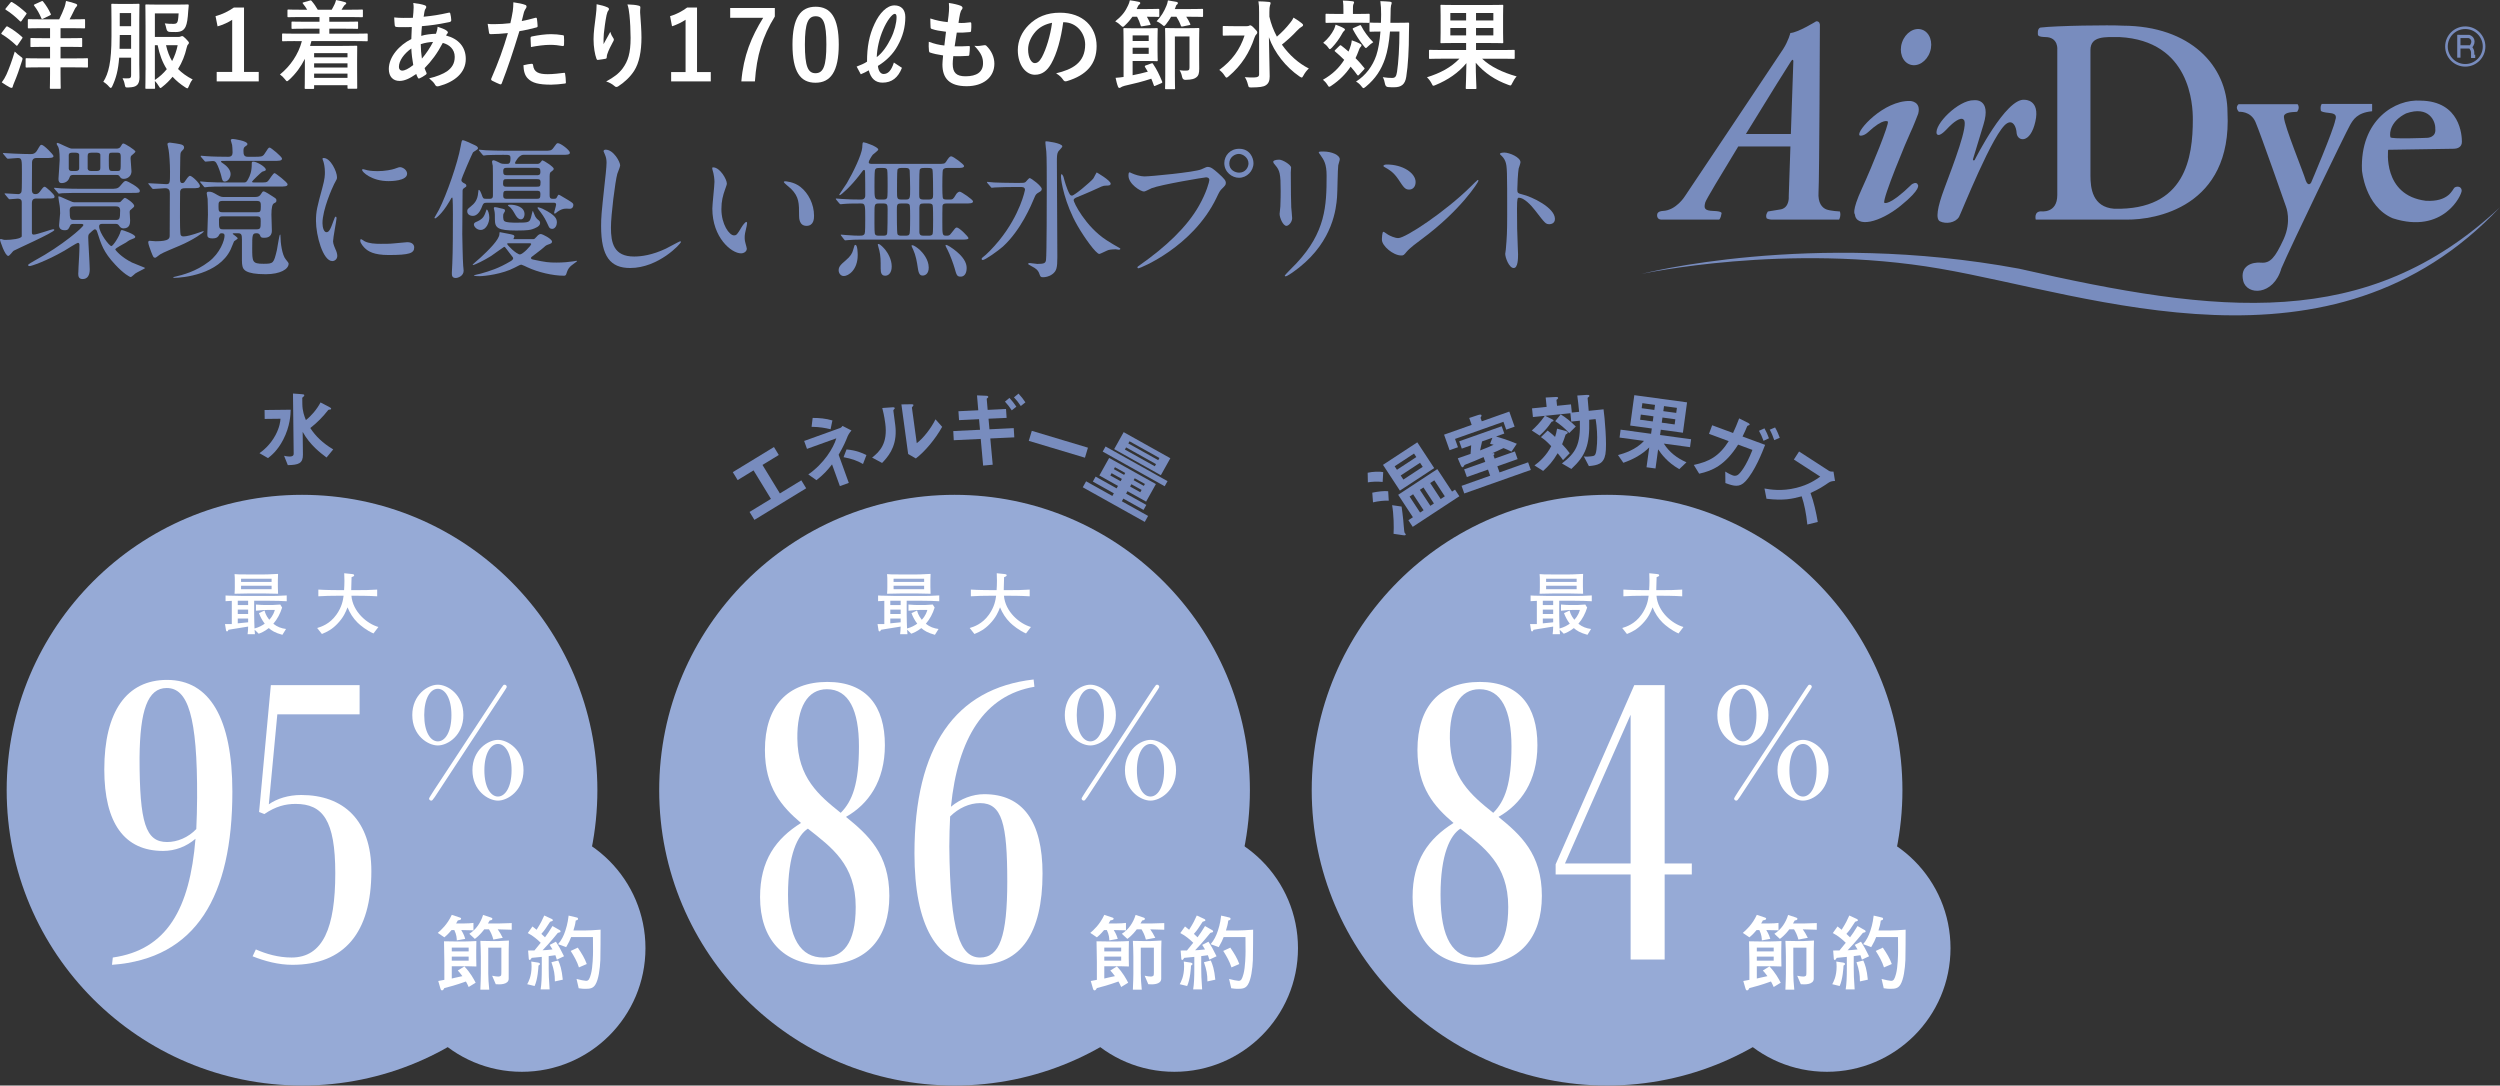 <?xml version="1.0" encoding="UTF-8"?><svg id="_レイヤー_2" xmlns="http://www.w3.org/2000/svg" width="363.972" height="158.041" viewBox="0 0 363.972 158.041"><rect x="0" y="0" width="363.972" height="158.041" fill="#333333" stroke="none"/><g id="layout"><g><path d="M254.179,19.511c3.18-5.191,6.475-10.487,6.558-10.567,0,0,.314-.513,.355-.038l-.363,10.605h-6.551Zm13.692,11.278s-1.456-.078-2.009-.317c-.554-.236-1.224-.869-1.104-2.523,.118-1.657,.197-24.328,.197-24.328,0,0,0-.59-.552-.513,0,0-2.68,1.656-3.745,1.695,0,0-.277,1.143-1.066,2.367-.788,1.222-14.272,21.371-14.272,21.371,0,0-1.265,2.09-3.236,2.171,0,0-.867,0-.828,.631,0,0-.039,.63,.633,.63h8.398s.235-.12,.352-.909c0,0,.161-.314-1.182-.352-1.338-.043-1.42-.396-1.181-1.264,.098-.363,2.28-4.007,4.793-8.123h7.596l-.244,7.255s.156,1.579-1.106,1.893l-1.931,.317s-.436,.552-.159,1.023c0,0,.393,.159,.711,.159h9.817s.316-.552,.118-1.182" style="fill:#788cbe;"/><path d="M270.714,19.668c-.445-.598,3.508-5.048,7.37-4.968,0,0,1.659,.039,1.185,1.853,0,0-.748,1.972-1.142,2.761-.394,.788-4.141,9.739-3.788,10.212,0,0,.67,.554,3.985-2.681,0,0,.706-.513,.905,.078,0,0,.551,.554-2.522,3.037-3.078,2.482-6.466,3.234-6.666,1.22,0,0-.511-.355,1.025-3.703,1.538-3.351,4.021-9.505,3.785-9.779,0,0-.59-.593-2.918,1.577-.645,.581-1.251,.522-1.22,.393" style="fill:#788cbe;"/><path d="M280.988,7.551c-.48,1.404-1.779,2.233-2.904,1.85-1.123-.381-1.644-1.829-1.166-3.233,.481-1.404,1.779-2.233,2.904-1.852,1.125,.382,1.645,1.829,1.166,3.235" style="fill:#788cbe;"/><path d="M281.965,19.485c-.414-1.346,3.178-4.952,5.425-4.894,0,0,2.574-.354,1.391,3.519l-1.509,4.97s-.148,.385,.206,.236c0,0,4.586-9.169,7.306-8.784,0,0,2.276-.059,1.537,3.193-.737,3.253-2.582,2.87-2.718,1.687-.062-1.066-.573-1.933-1.362-1.48-1.97,1.007-6.861,13.47-7.038,13.663-.562,.871-1.922,1.051-2.779,.622-.622-.326-.414-1.952,.68-4.851,1.227-3.297,3.579-9.33,2.781-9.938-.474-.516-1.716,.622-2.101,1.007-.383,.383-1.465,1.672-1.818,1.048" style="fill:#788cbe;"/><path d="M307.816,30.393c-3.195-.235-3.47-3.037-3.47-4.81V7.288c0-2.091,2.169-1.894,4.22-1.894,10.37,.552,10.686,9.934,10.686,11.987,0,5.519-1.028,13.249-11.436,13.011m16.481-14.038c0-6.781-5.401-12.578-15.259-12.616-1.814-.119-9.741,0-11.948,.274-.552,.118-.383,1.069-.383,1.069,.042,.311,1.034,.311,1.034,.311,2.011,0,1.776,1.894,1.776,1.894V28.401c0,2.723-2.368,2.367-2.368,2.367-1.083,.022-.768,1.204-.768,1.204h13.288c3.983,.04,15.338-1.737,14.628-15.617" style="fill:#788cbe;"/><path d="M325.953,16.278s1.695-.159,2.408,1.459c.709,1.616,4.454,12.344,4.454,12.344,0,0,.867,2.127-.356,4.767-1.222,2.645-1.931,3.512-3.273,3.392-1.338-.116-3.114,.475-2.6,2.642,.511,2.168,4.424,2.185,5.559-1.815,1.379-3.241,9.425-19.89,10.017-20.896,.413-.692,.985-1.776,3.192-1.973v-1.065h-7.334s-.277,.319-.118,1.026c.786,.512,2.6-.078,2.087,1.341-.274,1.498-3.507,9.068-3.507,9.068,0,0-.394,.73-.789-.276-.317-1.144-3.116-7.926-3.174-9.209-.097-.669,.886-.766,1.911-.806,0,0,.474-.551,.081-1.104h-8.599s-.59,.431,.04,1.104" style="fill:#788cbe;"/><path d="M350.292,16.514c3.343-1.186,4.319,1.151,4.259,2.245,.148,1.246-1.125,1.304-1.125,1.304,0,0-5.38,.235-5.412-.091-.176-.709,.089-2.365,2.277-3.459m7.069,10.793c-.296,.209-.769,2.131-4.202,1.923-6.327-.797-5.469-7.423-5.469-7.423,0,0,9.226-.149,9.551-.149,.327,0,1.186-.114,1.186-1.003,0-.888-.208-5.916-6.005-6.003-3.667-.266-8.844,2.779-8.546,10.142,0,0,.415,5.234,4.465,6.98,7.364,2.393,10.114-3.4,10.055-4.051-.06-.649-.74-.621-1.035-.415" style="fill:#788cbe;"/><path d="M358.916,9.323c-1.404,0-2.55-1.143-2.55-2.55,0-1.406,1.147-2.549,2.55-2.549,1.406,0,2.549,1.143,2.549,2.549,0,1.407-1.143,2.55-2.549,2.55m0-5.477c-1.613,0-2.929,1.312-2.929,2.926,0,1.616,1.316,2.93,2.929,2.93,1.614,0,2.929-1.314,2.929-2.93,0-1.614-1.314-2.926-2.929-2.926" style="fill:#788cbe;"/><path d="M358.218,5.544h1.191c.185,.064,.32,.198,.369,.366,.058,.208-.01,.448-.192,.681h-1.367v-1.047Zm2.011,2.423v-.354c0-.291-.151-.557-.276-.737,.276-.355,.38-.739,.278-1.093-.096-.338-.359-.595-.719-.703l-1.768-.011v3.327h.473v-1.33h1.294c.1,.129,.244,.355,.244,.547v.827h.608v-.473h-.134Z" style="fill:#788cbe;"/><path d="M293.933,39.113c-30.42-5.621-54.961,.77-54.961,.77,0,0,21.219-4.603,43.457-.77,22.238,3.835,57.004,17.128,81.543-8.944-19.427,18.15-40.899,15.59-70.039,8.944" style="fill:#788cbe;"/></g><g><path d="M5.368,28.899c-.55,0-.726,.154-.726,.77v4.137c0,.22,.044,.352,.264,.352,.462,0,2.641-.792,2.839-.792,.088,0,.176,.066,.176,.11,0,.352-5.809,2.926-5.941,3.036-.131,.088-.594,.749-.769,.749-.506,0-1.21-2.267-1.21-2.311,0-.11,.044-.154,.11-.154,.065,0,.264,.066,.33,.088,.088,.044,.264,.044,.373,.044,.836,0,2.289-.154,2.354-.528v-4.862c0-.264,0-.616-.594-.616-.177,0-1.056,.088-1.188,.088-.066,0-.109-.066-.197-.154l-.418-.506c-.045-.066-.111-.11-.111-.132,0-.044,.066-.066,.066-.066,.286,0,1.606,.11,1.914,.11,.352,0,.506-.242,.506-.462,.045-.066,.045-2.464,.045-2.728,0-1.826,0-2.068-.594-2.068-.221,0-1.277,.11-1.453,.11-.065,0-.109-.044-.197-.132l-.418-.506c-.066-.066-.11-.132-.11-.154,0-.044,.065-.044,.065-.044,.242,0,1.387,.088,1.606,.088,.946,.044,1.738,.066,2.333,.066,.308,0,.703,0,1.033-.616,.418-.704,.418-.726,.617-.726,.308,0,1.716,1.43,1.716,1.628,0,.286-.44,.286-1.167,.286h-1.231c-.242,0-.66,0-.726,.572,0,.242-.022,3.74-.022,4.048,0,.198,0,.638,.506,.638,.418,0,.572-.22,.88-.66,.11-.154,.309-.418,.484-.418,.154,0,1.43,1.122,1.43,1.408,0,.308-.109,.308-1.144,.308h-1.431Zm5.369,3.696c-.154,0-.44,.022-.506,.22-.242,.506-.286,.704-.815,.704-.594,0-.815-.308-.815-.726,0-.264,.154-1.474,.154-1.76,0-.572-.044-.88-.066-1.078-.043-.198-.197-1.167-.197-1.276,0-.022,0-.088,.044-.088,.153,0,.308,.066,1.431,.572,.594,.264,.638,.286,.945,.286h6.359c.176,0,.285-.044,.374-.176,.396-.396,.418-.462,.571-.462,.133,0,1.32,.77,1.32,1.166,0,.132-.043,.176-.461,.528-.199,.11-.199,.286-.199,.352,0,.176,.066,1.034,.066,1.232,0,.352,0,1.166-.968,1.166-.33,0-.507-.198-.66-.44-.177-.22-.286-.22-.595-.22h-1.892c-.265,0-.397,.132-.397,.352,0,.968,1.497,2.882,1.782,2.882,.242,0,1.166-1.408,1.342-2.134,.045-.154,.089-.198,.221-.198,.088,0,1.914,.594,1.914,.99,0,.132-.154,.22-.264,.242-.463,.176-.551,.198-1.1,.594-.265,.176-1.541,.792-1.541,.99,0,.088,.836,1.122,2.442,1.914,.308,.154,1.915,.748,1.915,.792,0,.066-1.232,.638-1.431,.792-.11,.066-.55,.528-.683,.528-.109,0-.99-.44-2.288-1.848-1.673-1.804-2.003-2.882-2.597-4.752-.065-.176-.132-.352-.33-.352-.176,0-.615,.462-.815,.638-.153,.154-.153,.396-.153,.528,0,.66,.22,3.982,.22,4.665,0,.836-.308,1.408-1.033,1.408-.572,0-.639-.396-.639-.77,0-.198,.044-.682,.044-1.034,.044-.924,.132-1.958,.132-3.19,0-.088-.044-.286-.22-.286-.132,0-1.673,.968-1.958,1.144-2.685,1.54-4.819,2.245-5.061,2.245-.133,0-.242-.044-.242-.154,0-.11,.726-.506,.99-.66,3.982-2.156,7.062-4.862,7.062-5.148,0-.176-.221-.176-.418-.176h-.99Zm5.215-5.104c.902,0,1.188,0,1.54-.418,.55-.638,.616-.726,.837-.726,.241,0,2.023,.99,2.023,1.408,0,.33-.109,.33-1.166,.33h-7.305c-.528,0-2.047,0-2.816,.044-.088,.022-.418,.066-.484,.066s-.109-.066-.176-.154l-.44-.506c-.088-.088-.088-.11-.088-.132,0-.044,0-.066,.044-.066,.154,0,.857,.088,.99,.088,1.012,.044,1.98,.066,3.014,.066h4.027Zm1.012-5.853c.221,0,.506-.088,.594-.286,.221-.352,.242-.462,.419-.462,.176,0,1.738,.946,1.738,1.188,0,.11-.484,.484-.572,.572-.065,.044-.132,.154-.132,.44,0,.308,.132,1.54,.132,1.849,0,.682-.55,1.1-1.144,1.1-.33,0-.441-.132-.639-.44-.11-.132-.286-.132-.484-.132h-6.16c-.397,0-.507,.088-.595,.374-.176,.55-.638,.814-1.144,.814-.375,0-.463-.264-.463-.616,0-.22,.176-2.333,.176-2.772,0-.286,0-1.342-.176-1.782,0-.088-.264-.44-.264-.528,0-.11,.066-.154,.154-.154,.154,0,1.693,.836,2.046,.836h6.513Zm-5.963,3.256c.133,0,.528,0,.528-.396v-1.958c0-.22-.241-.308-.506-.308h-.528c-.132,0-.484,0-.484,.374v1.98c.066,.308,.265,.308,.484,.308h.506Zm5.809,7.129c.551,0,.683-.022,.683-1.386,0-.594-.418-.594-.704-.594h-5.919c-.308,0-.726,0-.726,.572,0,1.386,.109,1.408,.703,1.408h5.963Zm-2.728-7.129c.462,0,.528-.198,.528-.506v-1.848c0-.22-.242-.308-.484-.308h-.836c-.418,0-.528,.132-.528,.506v1.826c.044,.242,.241,.33,.483,.33h.837Zm3.015,0c.197,0,.373-.022,.418-.198,.065-.132,.065-.528,.065-1.738,0-.44,0-.726-.418-.726h-.88c-.44,0-.44,.11-.44,1.144,0,1.364,0,1.518,.507,1.518h.748Z" style="fill:#788cbe;"/><path d="M21.692,26.875c-.088-.11-.11-.11-.11-.154,0-.044,.044-.044,.088-.044,.396,0,2.179,.132,2.53,.132,.551,0,.551-.176,.551-1.804,0-1.167-.11-2.663-.199-3.147-.021-.154-.176-.836-.176-.88,0-.198,.309-.22,.33-.22,.198,0,1.562,.22,1.717,.286,.285,.11,.374,.242,.374,.418,0,.22-.11,.308-.286,.484-.242,.242-.242,.308-.264,.946,0,.022-.045,2.706-.045,2.97,0,.462,0,.792,.352,.792,.198,0,.308-.132,.396-.286,.177-.264,.507-.77,.705-.77,.308,0,1.451,1.101,1.451,1.475,0,.33-.418,.33-1.188,.33h-.881c-.461,0-.703,.022-.814,.462-.022,.066-.022,3.652-.022,3.873,0,.352,0,2.31,.11,2.486,.088,.154,.22,.198,.418,.198,.397,0,1.101-.154,2.53-.66,.045-.022,.286-.11,.33-.11,.022,0,.066,.022,.066,.066,0,.11-1.452,1.188-3.543,2.068-2.464,1.034-2.728,1.167-3.036,1.43-.198,.154-.396,.308-.483,.308-.242,0-.287-.088-.595-.88-.11-.286-.418-1.122-.418-1.342,0-.198,.088-.242,.22-.242,.133,0,.748,.066,.858,.066,2.046,0,2.046-.44,2.046-.902,0-.946,.022-5.193,.022-6.073,0-.484-.154-.748-.704-.748-.264,0-1.475,.11-1.717,.11-.088,0-.132-.044-.197-.132l-.418-.506Zm15.424,1.804c.242,0,.616,0,.857-.396,.242-.374,.265-.418,.419-.418,.176,0,1.012,.528,1.298,.726,.506,.33,.551,.352,.551,.594,0,.176-.022,.264-.352,.418q-.374,.176-.374,1.65c0,.33,.066,1.98,.066,2.332,0,1.034-.881,1.034-1.145,1.034-.44,0-.484-.11-.572-.352-.088-.22-.264-.308-.506-.308-.639,0-.639,.22-.639,2.134,0,2.024,0,2.311,1.629,2.311,1.475,0,1.496-.066,1.958-1.958,.088-.374,.352-2.288,.462-2.288,.066,0,.066,.044,.066,.242,0,.88,.22,2.751,.792,3.389q.396,.462,.396,.594c0,.814-1.232,1.54-3.344,1.54-3.037,0-3.301-.726-3.389-1.232-.088-.418-.066-.418-.066-3.851,0-.638-.066-.88-.572-.88h-.615c-.045,0-.154,0-.154,.088,0,.044,.727,.506,.727,.66,0,.088-.463,.352-.529,.418-.088,.22-.418,1.012-.506,1.21-1.716,3.608-6.953,4.115-8.229,4.115-.045,0-.11,0-.11-.066,0-.066,.022-.044,.286-.11,1.034-.242,2.992-.726,4.885-2.178,1.65-1.254,2.288-3.124,2.288-3.785,0-.264-.132-.352-.418-.352-.198,0-.286,.066-.374,.242-.132,.242-.286,.506-.969,.506-.748,0-.748-.308-.748-.594,0-.397,.089-2.42,.089-2.86,0-.198-.022-2.112-.044-2.289,0-.11-.133-.682-.133-.814,0-.242,.177-.242,.309-.242,.418,0,.572,.088,1.254,.484,.484,.286,.682,.286,.99,.286h4.467Zm.594-2.112c.99,0,1.078,0,1.299-.198,.176-.154,.748-1.167,.968-1.167,.132,0,1.892,1.342,1.892,1.628,0,.33-.44,.33-1.188,.33h-7.591c-1.54,0-2.223,0-2.685,.044-.088,0-.506,.066-.572,.066s-.109-.044-.176-.132l-.44-.528c-.065-.066-.088-.11-.088-.132,0-.044,.022-.066,.065-.066,.154,0,.837,.088,.99,.088,1.057,.066,1.98,.066,3.016,.066h2.266c.286,0,.418,0,.66-.484,.286-.528,.528-1.122,.528-2.2,0-.242,0-.352,.22-.352,.506,0,1.826,.77,1.826,1.166,0,.132-.088,.176-.484,.286-.153,.044-1.518,1.386-1.518,1.452,0,.132,.154,.132,.242,.132h.769Zm-8.404-3.674c-.089-.088-.089-.132-.089-.154,0-.044,.022-.066,.066-.066,.132,0,.683,.066,.792,.066,.836,.066,2.332,.088,3.168,.088,.44,0,.617-.22,.617-.638,0-.396-.045-.968-.066-1.078-.022-.11-.198-.66-.198-.704,0-.088,.11-.176,.286-.176,.197,0,2.135,.286,2.135,.726,0,.154-.022,.176-.352,.396-.177,.132-.22,.286-.22,.638,0,.528,.088,.836,.638,.836h.88c1.012,0,1.276,0,1.541-.418,.527-.814,.571-.924,.769-.924,.154,0,1.782,1.32,1.782,1.606,0,.33-.418,.33-1.166,.33h-6.711c-.902,0-1.013,0-1.013,.088,0,.088,.176,.198,.375,.33,.264,.176,1.033,.77,1.033,1.497,0,.506-.373,1.1-.857,1.1-.309,0-.375-.242-.506-.836-.088-.374-.44-1.452-.727-1.892-.154-.22-.286-.264-.528-.264-.153,0-.924,.088-1.034,.088-.088,0-.109-.066-.197-.154l-.418-.484Zm8.053,8.009c.527,0,.615-.066,.615-.814,0-.594,0-.836-.615-.836h-4.929c-.616,0-.616,.198-.616,.814,0,.704,.044,.836,.639,.836h4.906Zm-4.863,.594c-.308,0-.615,0-.615,.506,0,1.254,0,1.386,.638,1.386h4.797c.638,0,.638-.176,.638-1.188,0-.506-.021-.704-.615-.704h-4.842Z" style="fill:#788cbe;"/><path d="M47.52,33.806c.374,0,.572-.352,1.057-1.716,.132-.374,.197-.55,.308-.55s.11,.22,.11,.264c0,.242-.506,2.816-.506,3.345,0,.374,.308,1.034,.352,1.144,.154,.308,.264,.682,.264,.968,0,.44-.352,.748-.726,.748-1.364,0-2.376-3.741-2.376-5.853,0-1.408,.176-2.046,.924-4.797,.374-1.342,.374-1.892,.374-2.288,0-.704-.132-1.298-.22-1.562-.022-.066-.133-.33-.133-.397,0-.066,.088-.11,.176-.11,1.013,0,1.938,2.002,1.938,2.794,0,.242,0,.264-.419,1.012-.241,.462-1.694,3.696-1.694,5.677,0,.66,.221,1.32,.572,1.32Zm12.784,2.2c0,.858-.66,1.122-3.741,1.122-2.156,0-2.97-.55-3.432-.99-.11-.11-.683-.682-.683-1.1,0-.044,0-.22,.11-.22,.088,0,.44,.264,.527,.308,.639,.33,1.541,.374,2.356,.374,.571,0,1.363,0,1.914-.066,.308-.022,1.848-.176,1.935-.176,.836,0,1.013,.484,1.013,.748Zm-1.034-10.715c0,1.078-2.442,1.078-2.707,1.078-2.486,0-3.85-1.342-3.85-1.628,0-.044,.021-.11,.153-.11,.066,0,.33,.088,.616,.154,.506,.11,1.1,.132,1.496,.132,1.078,0,2.112-.22,2.42-.33,.66-.242,.727-.264,.947-.242,.396,.066,.924,.44,.924,.946Z" style="fill:#788cbe;"/><path d="M65.384,29.405c-1.056,1.804-1.958,2.398-2.023,2.398-.066,0-.11-.066-.11-.11,0-.022,.55-.968,.66-1.167,1.122-2.2,2.728-6.821,3.147-9.175,.153-.836,.176-.946,.329-.946,.177,0,1.232,.484,1.497,.616,.528,.242,.704,.33,.704,.594,0,.154-.639,.462-.727,.572-.132,.198-1.693,3.784-1.693,4.026s.219,.374,.44,.484c.176,.088,.286,.176,.286,.33,0,.154-.044,.176-.352,.374-.154,.11-.197,.198-.197,.418,0,.638-.045,6.029-.045,6.227,0,.242,.066,3.851,.133,4.643,0,.11,.066,.506,.066,.726,0,.77-.837,1.056-1.145,1.056-.572,0-.572-.396-.572-.748,0-.22,.066-1.167,.066-1.364,.088-1.65,.088-5.567,.088-7.195,0-.308,0-2.377-.088-2.398s-.133,.044-.463,.638Zm5.92-.462c.44,0,.461-.264,.461-.506,0-3.147,0-3.895-.021-4.291-.021-.088-.11-.506-.11-.594,0-.154,.11-.22,.242-.22,.177,0,.858,.374,1.013,.44,.242,.088,.396,.088,.857,.088,.33,0,.572,0,.572-.792,0-.528-.109-.528-1.057-.528-.968,0-1.957,.022-2.376,.044-.065,.022-.396,.066-.462,.066s-.109-.066-.198-.154l-.418-.506c-.088-.088-.088-.11-.088-.132,0-.044,.022-.066,.065-.066,.154,0,.837,.088,.969,.088,1.078,.044,1.98,.066,3.015,.066h5.589c.66,0,.924,0,1.21-.418,.44-.616,.483-.682,.66-.682,.396,0,1.738,1.012,1.738,1.386,0,.308-.418,.308-1.167,.308h-5.61c-.659,0-1.21,1.1-1.21,1.166,0,.154,.109,.154,.221,.154h2.947c.221,0,.397,0,.595-.286,.153-.198,.153-.22,.264-.22,.132,0,1.606,.924,1.606,1.21,0,.176-.088,.22-.397,.462-.197,.132-.197,.242-.197,1.188v2.2c0,.264,.021,.528,.418,.528,.462,0,.506,0,.615-.176,.045-.066,.199-.418,.265-.418,.11,0,.242,.088,1.386,.77,.705,.44,.77,.484,.77,.749,0,.198-.132,.528-.506,.528-.089,0-.44-.022-.528-.022-.462,0-.792,.132-1.254,.44-.066,.044-.33,.286-.397,.286-.088,0-.109-.066-.109-.132,0-.132,.285-.99,.285-1.188,0-.242-.197-.264-.33-.264h-9.747c-.506,0-.528,.088-.814,.814-.198,.484-.639,1.1-1.211,1.1-.484,0-.836-.242-.836-.66,0-.286,.044-.33,.506-.704,.528-.418,.99-.924,1.078-1.958,.045-.418,.045-.462,.11-.462,.132,0,.33,.44,.374,.594,.221,.638,.242,.704,.66,.704h.551Zm6.292,5.875c.22,0,.242-.044,.528-.352,.132-.154,.352-.396,.594-.396,.286,0,1.65,.726,1.65,1.1,0,.242-.132,.286-.638,.462-.242,.088-.397,.22-.572,.396-.44,.396-1.255,.968-1.716,1.342-.066,.044-.133,.11-.133,.198,0,.154,.176,.198,.286,.22,1.893,.396,2.245,.44,3.454,.44,1.013,0,1.761-.088,2.398-.176,.088-.022,.418-.088,.484-.088,.045,0,.066,.022,.066,.088,0,.022-.836,.594-.969,.748-.33,.352-.396,.528-.594,1.122-.066,.176-.176,.22-.33,.22-1.628,0-3.784-.506-5.324-1.232-.066-.044-.793-.374-.858-.374-.177,0-.265,.044-1.013,.44-1.76,.924-4.334,1.232-5.127,1.232-.131,0-.791,0-.791-.132,0-.022,.857-.198,1.012-.242,1.364-.396,2.553-.748,4.334-1.804,.265-.154,.375-.286,.375-.44,0-.088-.066-.154-.594-.836-.089-.11-.484-.66-.572-.748-.045-.066-.11-.066-.154-.066-.045,0-1.606,1.144-1.914,1.342-.925,.594-2.377,1.298-2.597,1.298-.022,0-.066-.022-.066-.066,0-.022,.946-.836,1.122-.99,1.123-1.034,2.773-2.64,2.773-3.454,0-.242,0-.264,.109-.264,.021,0,.946,.176,1.034,.198,.924,.176,1.034,.198,1.034,.462,0,.044-.133,.264-.133,.308,0,.044,.022,.044,.221,.044h2.618Zm-6.821-4.137c.022-.088,.045-.176,.088-.176,.154,0,.375,.616,.375,1.167,0,.726-.44,1.804-1.254,1.804-.595,0-.99-.506-.99-.792,0-.22,.153-.308,.527-.462,.506-.22,.881-.528,1.101-1.122,0-.022,.11-.264,.153-.418Zm2.619,1.474c.176,.264,1.43,.264,1.782,.264,1.826,0,1.914-.044,2.134-.77,.045-.154,.221-.968,.264-.968,.022,0,.265,.704,.352,.836,.22,.352,.374,.462,.55,.594,.11,.11,.154,.176,.154,.374,0,.484-.748,.748-1.122,.88-.265,.088-.594,.198-2.332,.198-2.728,0-3.124-.396-3.124-1.606,0-.616,0-.924-.066-1.232-.022-.066-.088-.33-.088-.396,0-.154,.088-.176,.176-.176,.132,0,.397,.066,.836,.176,.528,.11,.616,.132,.616,.374,0,.088-.22,.374-.242,.462-.022,.132-.088,.726,.11,.99Zm.397-6.073c-.419,0-.551,.022-.551,.638,0,.462,.221,.462,.551,.462h4.356c.44,0,.551-.022,.551-.638,0-.462-.221-.462-.551-.462h-4.356Zm0-1.65c-.265,0-.529,0-.529,.484,0,.462,.088,.594,.529,.594h4.356c.265,0,.528,0,.528-.484,0-.462-.088-.594-.528-.594h-4.356Zm4.378,4.511c.396,0,.506-.088,.506-.682,0-.484-.22-.484-.506-.484h-4.4c-.419,0-.507,.088-.507,.682,0,.462,.221,.484,.507,.484h4.4Zm-3.872,6.469c-.418,0-.463,0-.463,.088,0,.198,1.387,1.54,1.849,1.54,.44,0,1.65-1.298,1.65-1.496,0-.11-.066-.132-.33-.132h-2.706Zm-.352-5.522c0-.088,.286-.088,.33-.088,.814,0,2.091,.308,2.091,1.386,0,.352-.177,.748-.529,.748-.418,0-.726-.506-.814-.682-.33-.572-.396-.682-.683-1.012-.043-.066-.396-.264-.396-.352Zm4.312,.374c0-.022,.022-.088,.11-.088,.066,0,.44,.132,.638,.22,1.98,.968,2.068,1.518,2.068,2.024,0,.374-.241,.902-.683,.902-.33,0-.44-.198-.527-.396-.44-.946-.594-1.276-1.166-2.046-.133-.176-.44-.55-.44-.616Z" style="fill:#788cbe;"/><path d="M90.289,24.08c0,.22-.374,1.056-.418,1.232-.308,1.122-.925,5.985-.925,7.833,0,2.222,.419,4.203,3.367,4.203,1.078,0,2.662-.22,4.621-1.144,.33-.154,2.002-1.079,2.09-1.079s.109,.066,.109,.11c0,.242-3.256,3.785-7.393,3.785-2.86,0-4.225-1.65-4.225-6.073,0-1.364,.044-1.804,.506-6.117,.088-.726,.287-2.53,.287-3.147,0-.396-.066-.77-.199-1.078-.021-.066-.242-.572-.242-.594,0-.154,.177-.22,.309-.22,1.145,0,2.112,1.782,2.112,2.288Z" style="fill:#788cbe;"/><path d="M105.82,26.721c0,.176-.044,.242-.264,.88-.308,.858-.528,1.672-.528,2.838,0,2.223,1.145,3.829,1.826,3.829,.374,0,.463-.11,1.122-1.21,.132-.22,.507-.749,.683-.749,.066,0,.109,.088,.109,.176s-.043,.374-.065,.44c-.242,1.012-.286,1.21-.286,1.672,0,.374,.066,.66,.132,.88,.065,.242,.177,.616,.177,.726,0,.44-.463,.682-.837,.682-1.408,0-4.181-2.311-4.181-6.513,0-.616,.309-3.322,.309-3.894,0-.44-.088-1.034-.154-1.276-.154-.55-.176-.616-.176-.748,0-.066,.088-.088,.132-.088,1.013,0,2.002,1.76,2.002,2.354Zm10.737,.506c1.123,.902,1.959,2.464,1.959,4.203,0,.418-.045,1.452-1.101,1.452-1.078,0-1.078-1.188-1.078-1.474,0-1.826,0-2.751-1.166-3.917-.177-.176-1.056-.858-1.056-.99,0-.066,.088-.11,.197-.11,.022,0,1.299,.066,2.244,.836Z" style="fill:#788cbe;"/><path d="M121.769,29.097q-.088-.11-.088-.154c0-.044,.044-.044,.065-.044,.111,0,.683,.066,.793,.066,.945,.066,1.893,.088,2.838,.088,.309,0,.594-.132,.594-.594,0-.858,0-2.311-.021-3.191,0-.528-.066-.528-.154-.528-.109,0-.154,.066-.594,.66-1.342,1.782-2.795,3.014-2.926,3.014-.066,0-.088-.066-.088-.088,0-.044,.945-1.386,1.1-1.65,.945-1.606,2.156-4.136,2.244-5.17,.044-.704,.044-.792,.198-.792,.22,0,2.134,.66,2.134,1.056,0,.154-.66,.616-.792,.748-.153,.176-.594,.902-.594,1.078,0,.264,.242,.264,.616,.264h9.352c.99,0,1.1,0,1.32-.352,.308-.484,.483-.749,.726-.749,.286,0,1.87,1.167,1.87,1.408,0,.286-.506,.286-1.034,.286h-1.408c-.176,0-.506,0-.638,.286-.088,.198-.088,2.024-.088,2.42,0,.308,0,1.628,.109,1.738,.133,.154,.221,.154,.99,.154,.374,0,.506-.066,.815-.616,.109-.198,.33-.528,.638-.528,.198,0,1.915,1.144,1.915,1.408,0,.308-.44,.308-1.188,.308h-2.597c-.309,0-.594,0-.66,.352-.021,.088-.021,2.09-.021,2.377,0,1.782,0,1.958,.527,1.958,.397,0,.506,0,.748-.33,.595-.77,.66-.858,.836-.858,.352,0,1.695,1.342,1.695,1.54,0,.22-.506,.22-.969,.22h-14.852c-.506,0-1.166,.022-1.673,.066-.065,0-.374,.044-.44,.044-.065,0-.109-.044-.176-.132l-.396-.506q-.089-.11-.089-.154c0-.044,.045-.044,.066-.044,.11,0,.639,.044,.748,.066,1.188,.088,1.496,.088,1.914,.088,.309,0,.484,0,.66-.154,.133-.132,.176-.154,.176-2.267,0-2.046,0-2.266-.615-2.266-.727,0-1.826,0-2.509,.066-.065,0-.396,.044-.462,.044s-.109-.044-.197-.132l-.419-.506Zm1.078,11.09c-.483,0-.748-.44-.748-.836,0-.418,.154-.726,1.013-1.43,.703-.594,.968-1.034,1.1-1.54,.176-.66,.198-.726,.33-.726,.309,0,.33,1.232,.33,1.474,0,2.156-1.342,3.059-2.024,3.059Zm5.104-10.562c-.638,0-.638,.154-.638,1.474,0,.374-.022,2.596,.044,2.86,.066,.352,.33,.352,.616,.352h.595c.241,0,.461,0,.571-.22,.089-.198,.089-3.168,.089-3.653,0-.682-.089-.814-.639-.814h-.639Zm.11-5.171c-.352,0-.594,0-.683,.352-.065,.286-.065,1.937-.065,2.354,0,1.694,0,1.892,.726,1.892h.484c.309,0,.528,0,.639-.264,.066-.176,.066-1.386,.066-1.694,0-.352,0-2.178-.066-2.377-.11-.264-.352-.264-.66-.264h-.44Zm1.761,14.346c0,.902-.44,1.342-.946,1.342-.528,0-.66-.396-.66-1.034,0-1.21,0-1.804-.198-2.663-.021-.132-.22-.704-.22-.814,0-.044,0-.11,.088-.11,.265,0,.77,.572,1.013,.858,.373,.484,.924,1.386,.924,2.42Zm1.98-4.489c.308,0,.572,0,.638-.352,.065-.33,.065-2.002,.065-2.442,0-.33,0-1.452-.065-1.65-.088-.242-.352-.242-.616-.242h-.572c-.682,0-.682,.11-.682,1.122,0,.506,0,3.081,.088,3.323,.088,.242,.352,.242,.615,.242h.529Zm.043-5.259c.66,0,.66-.176,.66-1.628,0-.308-.043-2.442-.065-2.597-.065-.374-.352-.374-.638-.374h-.529c-.241,0-.527,0-.615,.264-.066,.22-.066,2.64-.066,3.103,0,1.078,0,1.232,.66,1.232h.594Zm3.367,9.901c0,.902-.506,1.167-.881,1.167-.264,0-.549-.088-.682-.946-.176-1.166-.309-1.958-.704-2.838-.022-.044-.242-.506-.242-.55s.044-.088,.089-.088c.308,0,.836,.44,1.121,.682,.44,.418,1.299,1.408,1.299,2.574Zm-.682-14.5c-.242,0-.572,0-.639,.308-.066,.264-.066,3.037-.066,3.498,0,.594,0,.792,.683,.792h.66c.638,0,.682-.198,.682-.748,0-.308,0-3.433-.11-3.652-.088-.198-.396-.198-.594-.198h-.615Zm-.022,5.171c-.507,0-.66,.088-.66,.638v3.498c0,.55,.33,.55,.683,.55h.638c.241,0,.528,0,.616-.264,.065-.154,.065-1.738,.065-2.068,0-.352,0-1.937-.065-2.09-.088-.264-.375-.264-.616-.264h-.66Zm6.227,9.396c0,.308-.065,1.254-.88,1.254-.528,0-.594-.22-.881-1.254-.197-.682-.682-1.98-1.033-2.663-.11-.198-.286-.528-.286-.638,0-.044,.044-.066,.065-.066,.242,0,.902,.462,1.101,.616,1.452,1.078,1.914,1.98,1.914,2.751Z" style="fill:#788cbe;"/><path d="M148.391,26.632c.572,0,.726,0,.925-.132,.088-.066,.461-.572,.594-.572,.22,0,1.76,1.167,1.76,1.585,0,.242-.176,.352-.374,.462-.44,.242-.528,.374-.704,.814-.44,1.057-1.958,4.709-4.576,7.107-.683,.616-2.597,1.958-2.927,1.958-.088,0-.176-.066-.176-.154,0-.132,.176-.242,.22-.286,.374-.242,1.475-1.342,2.311-2.377,3.125-3.829,3.784-7.393,3.784-7.393,0-.418-.374-.418-.638-.418h-.946c-.638,0-2.179,.022-2.772,.066-.066,0-.397,.044-.484,.044-.065,0-.109-.044-.176-.154l-.44-.506q-.088-.11-.088-.132c0-.044,.043-.066,.065-.066,.153,0,.814,.088,.968,.088,.639,.022,1.783,.066,3.037,.066h.638Zm6.271-5.325c0,.154-.55,.66-.615,.792-.176,.33-.176,.748-.176,1.474,0,1.826,.065,11.662,.065,13.862,0,1.562-.11,2.002-.704,2.464-.506,.396-1.1,.462-1.364,.462-.352,0-.396-.066-.528-.44-.197-.616-.572-.858-1.078-1.122-.527-.286-.572-.308-.572-.396s.154-.11,.221-.11c.176,0,.968,.132,1.122,.132,1.012,0,1.188-.132,1.254-.572,.11-.77,.11-9.329,.11-10.363,0-1.826,0-4.797-.066-5.413-.021-.198-.132-1.078-.132-1.254,0-.044,0-.22,.022-.242,.088-.066,2.441,.264,2.441,.726Zm6.403,13.642c.483,.308,1.474,.924,1.87,1.122,.044,.022,.176,.088,.176,.154,0,.11-.176,.132-.22,.132-.088,0-.418-.066-.483-.066-.11,0-.748,.022-1.035,.11-.22,.066-1.188,.572-1.32,.572-.483,0-2.222-2.442-3.168-4.093-1.87-3.234-2.42-6.513-2.42-7.173,0-.066,0-.352,.088-.352,.066,0,.22,.176,.308,.484,.044,.22,.44,1.694,.88,2.442,.088,.154,.221,.198,.33,.198,.352,0,2.662-1.958,3.081-2.464,.11-.132,.374-.726,.462-.836,.021-.044,.044-.066,.066-.066,.021,0,2.023,1.166,2.023,1.628,0,.286-.396,.286-.748,.286-.352,0-.527,.088-2.046,.792-.308,.154-2.024,.858-2.288,.968-.154,.088-.286,.176-.309,.33-.044,.308,1.717,3.851,4.753,5.831Z" style="fill:#788cbe;"/><path d="M164.78,25.224c.397,.198,1.276,.462,1.826,.462,.902,0,7.35-.616,8.295-1.034,.683-.308,.77-.352,.925-.352,.483,0,.836,.308,1.519,.902,.99,.88,1.121,1.123,1.121,1.43,0,.286-.109,.397-.506,.792-.352,.33-.44,.506-.857,1.386-3.455,7.173-11.134,10.253-11.354,10.253-.11,0-.154-.088-.154-.132,0-.088,.066-.132,.285-.286,3.829-2.684,6.932-5.588,8.691-8.713,1.078-1.893,1.496-3.498,1.496-3.719,0-.374-.373-.396-.483-.396-.22,0-6.579,1.056-7.921,1.585-.176,.066-.924,.484-1.101,.484-.506,0-2.267-1.1-2.267-2.311,0-.418,.066-.484,.198-.484,.044,0,.242,.132,.286,.132Zm17.713-1.474c0,1.167-.969,2.134-2.112,2.134-1.013,0-2.135-.836-2.135-2.134,0-1.1,.858-2.09,2.157-2.09,1.584,0,2.09,1.342,2.09,2.09Zm-3.521,.066c0,.924,.836,1.32,1.431,1.32,.945,0,1.363-.814,1.363-1.342,0-.836-.815-1.386-1.408-1.386-.506,0-1.386,.418-1.386,1.408Z" style="fill:#788cbe;"/><path d="M186.231,23.244c.528,0,1.738,.77,1.738,1.144,0,.11-.044,.616-.044,.726,0,2.552,.044,4.533,.066,5.061,.021,.264,.132,1.364,.132,1.585,0,.572-.507,1.122-.837,1.122-.483,0-.99-1.166-.99-1.738,0-.176,.111-.924,.111-1.1,.043-.99,.043-1.848,.043-2.244,0-2.464-.109-2.971-.792-3.763-.176-.198-.286-.33-.286-.506,0-.154,.352-.286,.858-.286Zm6.051-.616c-.264-.352-.286-.396-.286-.44,0-.066,0-.132,.639-.132,1.32,0,2.42,.55,2.42,1.123,0,.198-.176,.638-.22,.88-.089,.594-.11,3.894-.177,4.665-.131,1.562-.55,6.271-5.5,10.21-.639,.506-1.738,1.298-1.98,1.298-.088,0-.133-.044-.133-.11,0-.088,1.431-1.497,1.695-1.782,4.246-4.533,4.4-8.361,4.4-12.762,0-1.716-.397-2.288-.858-2.948Z" style="fill:#788cbe;"/><path d="M206.955,34.84c-.572,.418-1.694,1.254-2.156,1.804-.418,.506-.462,.55-.792,.55-1.188,0-2.816-1.408-2.816-2.288,0-.154,.021-1.166,.22-1.166,.088,0,.572,.374,.66,.418,.286,.176,1.013,.506,1.496,.506,1.078,0,6.909-3.894,10.562-7.503,.352-.352,.969-.968,1.012-.968,.045,0,.11,.066,.11,.11,0,.198-2.574,4.313-8.295,8.538Zm-1.804-7.239c-.595,0-.815-.352-1.541-1.452-.748-1.122-1.387-1.452-2.002-1.804-.088-.044-.198-.11-.198-.198,0-.088,.177-.198,.484-.198,2.354,0,4.202,1.254,4.202,2.552,0,.66-.374,1.1-.945,1.1Z" style="fill:#788cbe;"/><path d="M218.989,22.21c.792,0,2.376,.704,2.376,1.408,0,.154-.22,.792-.264,.924-.11,.55-.198,2.509-.198,3.059,0,.484,.088,.55,.727,.704,1.342,.308,4.752,1.915,4.752,3.564,0,.726-.682,.77-.792,.77-.55,0-.616-.088-2.09-2.002-.616-.815-1.65-1.849-2.333-1.849-.22,0-.308,0-.308,1.628,0,2.333,.022,3.498,.11,5.479,.021,.242,.043,.792,.043,1.122,0,.55,0,2.002-.637,2.002-.66,0-1.232-1.497-1.232-2.068,0-.088,.088-.55,.088-.638,.154-1.826,.197-2.398,.197-5.105,0-6.293,0-6.997-.264-7.701-.176-.462-.397-.682-.748-1.012l-.044-.088c.022-.198,.595-.198,.616-.198Z" style="fill:#788cbe;"/></g><g><path d="M.858,3.95c.112-.14,.154-.14,.28-.07,.686,.378,1.429,.911,2.06,1.485,.056,.042,.084,.07,.084,.112s-.028,.084-.084,.168l-.631,.924c-.042,.07-.07,.098-.112,.098-.028,0-.069-.028-.126-.084-.602-.588-1.345-1.163-2.045-1.583-.07-.042-.098-.07-.098-.098,0-.042,.027-.098,.084-.168l.588-.784Zm.084,6.892c.364-.827,.785-1.933,1.205-3.334,.308,.308,.546,.504,.826,.701,.225,.154,.309,.224,.309,.35,0,.07-.043,.168-.084,.322-.351,1.134-.743,2.227-1.149,3.18-.098,.238-.168,.42-.196,.56-.014,.112-.084,.168-.182,.168-.057,0-.126-.014-.238-.07-.336-.182-.742-.42-1.177-.729,.294-.392,.462-.672,.686-1.148ZM1.517,.392c.112-.126,.141-.126,.266-.07,.701,.406,1.388,.966,2.004,1.527,.056,.042,.084,.07,.084,.112s-.028,.084-.084,.168l-.644,.911c-.098,.14-.126,.126-.238,.042-.616-.603-1.358-1.232-2.031-1.639-.07-.042-.098-.07-.098-.098,0-.042,.027-.084,.098-.169L1.517,.392ZM5.804,9.805c-1.373,0-1.836,.028-1.92,.028-.14,0-.154-.014-.154-.154v-1.051c0-.14,.015-.154,.154-.154,.084,0,.547,.028,1.92,.028h1.484v-1.681h-.869c-1.303,0-1.75,.028-1.834,.028-.154,0-.154-.014-.154-.154v-1.008c0-.14,0-.154,.154-.154,.084,0,.531,.028,1.834,.028h.869v-1.457h-1.232c-1.303,0-1.752,.028-1.836,.028-.153,0-.168-.014-.168-.154v-1.022c0-.154,.015-.168,.168-.168,.084,0,.533,.028,1.836,.028h2.562c.322-.63,.56-1.219,.785-1.807,.07-.224,.154-.532,.21-.868,.56,.126,1.036,.252,1.429,.406,.126,.056,.196,.112,.196,.196,0,.112-.056,.168-.14,.266-.099,.098-.169,.21-.238,.364-.211,.434-.449,.925-.729,1.443h.195c1.359,0,1.821-.028,1.905-.028,.14,0,.154,.014,.154,.168v1.022c0,.14-.015,.154-.154,.154-.084,0-.546-.028-1.905-.028h-1.512v1.457h1.148c1.316,0,1.75-.028,1.849-.028,.14,0,.153,.014,.153,.154v1.008c0,.14-.014,.154-.153,.154-.099,0-.532-.028-1.849-.028h-1.148v1.681h1.904c1.387,0,1.863-.028,1.947-.028,.126,0,.14,.014,.14,.154v1.051c0,.14-.014,.154-.14,.154-.084,0-.56-.028-1.947-.028h-1.904v.924c0,1.331,.027,1.975,.027,2.045,0,.14-.014,.154-.154,.154h-1.261c-.153,0-.168-.014-.168-.154,0-.084,.028-.714,.028-2.045v-.924h-1.484ZM5.985,.21c.182-.084,.195-.098,.309,.042,.42,.519,.783,1.106,1.078,1.737,.07,.14,.056,.169-.112,.252l-.952,.462c-.196,.098-.225,.085-.295-.056-.266-.659-.615-1.261-1.022-1.793-.099-.127-.084-.154,.098-.238l.896-.406Z" style="fill:#fff;"/><path d="M20.278,9.315c0,.658,.028,1.373,.028,1.933,0,.518-.084,.924-.405,1.177-.211,.182-.505,.28-1.191,.308-.434,.014-.463,.014-.547-.42-.069-.378-.182-.672-.321-.924,.321,.028,.658,.028,.868,.014,.309-.014,.379-.14,.379-.448v-2.563h-1.738c-.139,1.835-.447,2.969-1.008,4.174-.084,.169-.141,.238-.225,.238-.056,0-.125-.056-.238-.182-.237-.294-.615-.588-.84-.714,.77-1.219,1.19-2.857,1.19-6.598V3.012c0-1.457-.028-2.213-.028-2.297,0-.154,.015-.168,.168-.168,.084,0,.337,.028,1.205,.028h1.359c.854,0,1.12-.028,1.204-.028,.154,0,.168,.014,.168,.168,0,.084-.028,.84-.028,2.297v6.303Zm-1.19-2.213v-2.003h-1.653v.224c0,.658-.015,1.247-.028,1.779h1.682Zm-1.653-5.197v1.905h1.653V1.905h-1.653Zm8.503,3.474c.224,0,.308-.028,.377-.07,.085-.028,.127-.056,.211-.056,.098,0,.252,.098,.56,.42,.308,.322,.42,.448,.42,.56,0,.098-.042,.154-.112,.224-.112,.112-.153,.224-.224,.518-.238,1.065-.658,2.115-1.247,3.068,.56,.574,1.261,1.079,2.13,1.527-.211,.21-.393,.56-.547,.952-.098,.224-.141,.336-.238,.336-.07,0-.154-.056-.309-.154-.699-.448-1.303-.952-1.834-1.527-.449,.546-.94,1.037-1.485,1.457-.14,.112-.21,.182-.28,.182s-.126-.098-.252-.294c-.168-.28-.35-.532-.56-.742,.014,.602,.028,.953,.028,.995,0,.14-.015,.154-.154,.154h-1.093c-.154,0-.168-.014-.168-.154,0-.098,.028-1.022,.028-2.942V3.768c0-1.919-.028-2.872-.028-2.97,0-.14,.014-.154,.168-.154,.084,0,.673,.028,1.807,.028h2.508c1.177,0,1.583-.028,1.667-.028,.14,0,.168,.028,.168,.169-.028,.224-.056,.49-.069,.714-.07,1.205-.183,1.919-.379,2.339-.252,.546-.672,.799-1.457,.799-.293,0-.574,0-.84-.014q-.42-.014-.504-.448c-.057-.294-.154-.63-.238-.798,.406,.056,.756,.07,1.274,.07,.364,0,.505-.084,.603-.378,.07-.238,.111-.729,.14-1.149h-3.46v3.432h3.391Zm-3.391,6.261c.686-.448,1.261-.981,1.737-1.569-.63-.981-1.065-2.143-1.331-3.488h-.406v5.057Zm1.625-5.057c.211,.896,.49,1.653,.883,2.311,.378-.714,.644-1.485,.812-2.311h-1.695Z" style="fill:#fff;"/><path d="M35.526,10.477h2.143v1.373h-6.121v-1.373h2.256V2.885c-.56,.364-1.289,.714-2.129,.953l-.295-1.485c.994-.266,1.891-.714,2.676-1.261h1.471V10.477Z" style="fill:#fff;"/><path d="M42.972,5.981c-1.247,0-1.668,.028-1.752,.028-.14,0-.153-.014-.153-.154v-.826c0-.14,.014-.154,.153-.154,.084,0,.505,.028,1.752,.028h3.543v-.728h-1.988c-1.373,0-1.85,.028-1.934,.028-.14,0-.154-.014-.154-.154v-.756c0-.14,.015-.154,.154-.154,.084,0,.56,.028,1.934,.028h1.988v-.686h-2.633c-1.345,0-1.793,.028-1.877,.028-.141,0-.154-.014-.154-.154v-.812c0-.14,.014-.154,.154-.154,.084,0,.532,.028,1.877,.028h.84c-.153-.266-.363-.574-.602-.868-.098-.127-.112-.154,.084-.21l.883-.252c.154-.042,.182-.07,.279,.056,.336,.378,.644,.826,.896,1.274h2.031c.141-.224,.252-.476,.406-.77,.098-.196,.154-.378,.225-.644,.447,.084,.883,.182,1.289,.308,.125,.042,.195,.07,.195,.168,0,.084-.07,.154-.154,.196s-.182,.182-.252,.294c-.084,.154-.182,.294-.279,.448h1.065c1.33,0,1.793-.028,1.877-.028,.154,0,.168,.014,.168,.154v.812c0,.14-.014,.154-.168,.154-.084,0-.547-.028-1.877-.028h-2.844v.686h2.115c1.372,0,1.849-.028,1.933-.028,.126,0,.14,.014,.14,.154v.756c0,.14-.014,.154-.14,.154-.084,0-.56-.028-1.933-.028h-2.115v.728h3.697c1.232,0,1.668-.028,1.752-.028,.125,0,.14,.014,.14,.154v.826c0,.14-.015,.154-.14,.154-.084,0-.519-.028-1.752-.028h-6.303c-.057,.238-.127,.477-.196,.701h4.721c1.261,0,1.905-.028,1.989-.028,.154,0,.154,.014,.154,.169,0,.084-.015,.504-.015,1.863v1.429c0,2.157,.015,2.563,.015,2.633,0,.154,0,.169-.154,.169h-1.121c-.126,0-.141-.014-.141-.169v-.35h-4.859v.392c0,.14-.015,.154-.154,.154h-1.065c-.141,0-.154-.014-.154-.154,0-.07,.027-.56,.027-2.759v-1.471c-.56,1.121-1.289,2.143-2.269,3.04-.168,.14-.252,.224-.336,.224-.07,0-.14-.084-.279-.266-.211-.28-.477-.532-.742-.714,1.498-1.205,2.689-2.928,3.193-4.861h-.981Zm2.76,1.751v.616h4.859v-.616h-4.859Zm4.859,2.101v-.616h-4.859v.616h4.859Zm0,1.499v-.616h-4.859v.616h4.859Z" style="fill:#fff;"/><path d="M61.804,.756c.168,.056,.252,.14,.252,.252,0,.098-.015,.154-.07,.224-.126,.154-.168,.35-.196,.504-.042,.252-.069,.462-.112,.7,1.289-.126,2.283-.28,3.643-.588,.168-.043,.21,.014,.238,.14,.069,.294,.14,.644,.14,.953,0,.182-.14,.252-.294,.28-1.85,.378-2.703,.476-3.978,.588-.056,.588-.084,.924-.098,1.415,.546-.182,1.457-.294,2.143-.308,.084-.224,.225-.63,.238-1.022,.504,.154,1.051,.378,1.247,.518,.168,.112,.252,.224,.252,.308,0,.056-.028,.112-.084,.169-.07,.07-.112,.154-.183,.28,1.808,.477,2.872,1.667,2.872,3.418,0,2.031-1.667,3.348-3.894,3.95-.309,.084-.463,.042-.617-.266-.098-.196-.378-.49-.826-.869,1.008-.21,2.087-.658,2.606-1.022,.672-.49,1.121-1.092,1.121-2.101,0-1.121-.799-1.793-1.738-2.031-.811,1.541-1.639,2.647-2.647,3.67,.07,.252,.154,.406,.252,.63,.084,.182,.027,.252-.112,.351-.321,.238-.644,.406-.841,.49-.14,.07-.195,.07-.279-.07-.098-.168-.168-.336-.238-.546-.994,.686-1.723,1.009-2.438,1.009-.953,0-1.555-.644-1.555-1.737,0-1.793,1.555-3.502,3.277-4.356,.014-.603,.043-1.219,.07-1.751-.826,.028-1.205,.014-1.443,.014-.406,0-.63,0-.798-.028-.154-.014-.238-.084-.252-.322-.042-.308-.042-.672-.07-1.065,.896,.098,1.667,.07,2.718,.056,.056-.504,.111-1.135,.111-1.527,0-.21-.014-.406-.056-.63,.812,.098,1.289,.196,1.64,.322Zm-3.727,8.993c0,.336,.21,.532,.463,.532,.392,0,.91-.252,1.624-.812-.14-.841-.252-1.597-.28-2.41-1.078,.77-1.807,1.779-1.807,2.689Zm4.973-3.642c-.504,.014-1.148,.112-1.793,.322,.014,.729,.057,1.387,.168,2.101,.574-.658,1.232-1.639,1.625-2.423Z" style="fill:#fff;"/><path d="M77.946,2.591c.154-.042,.21,.028,.224,.14,.042,.308,.085,.714,.099,1.008,.014,.182-.028,.224-.211,.266-.868,.238-1.582,.393-2.438,.533-.951,3.109-1.666,5.252-2.562,7.578-.07,.196-.154,.182-.309,.14-.14-.056-.826-.35-1.121-.518-.111-.07-.153-.182-.111-.28,1.065-2.451,1.736-4.3,2.424-6.64-.812,.084-1.793,.154-2.452,.154-.21,0-.267-.042-.294-.224-.057-.294-.126-.77-.196-1.275,.294,.042,.462,.042,1.036,.042,.701,0,1.457-.042,2.269-.14,.141-.56,.252-1.176,.351-1.751,.056-.42,.084-.84,.084-1.289,.742,.112,1.317,.21,1.765,.392,.112,.043,.154,.14,.154,.225,0,.056,0,.126-.07,.224-.111,.196-.224,.336-.294,.56-.14,.504-.237,.981-.336,1.331,.546-.098,1.303-.28,1.989-.476Zm-.547,6.696c.141,0,.196,.056,.211,.196,.111,1.022,.798,1.317,2.143,1.317,.785,0,1.793-.126,2.353-.196,.111-.014,.154,.014,.168,.126,.057,.364,.111,.841,.111,1.219,.015,.168,0,.21-.224,.224-.476,.07-1.387,.154-1.905,.154-1.834,0-2.787-.252-3.418-.911-.447-.448-.602-1.106-.63-1.919,.435-.112,1.009-.21,1.19-.21Zm-.154-3.712c0-.196,.043-.238,.252-.28,.883-.182,1.92-.322,2.732-.322,.546,0,1.148,.056,1.639,.14,.196,.028,.238,.042,.238,.21,.027,.35,.027,.742,.014,1.121,0,.238-.07,.294-.266,.252-.49-.098-1.135-.168-1.737-.168-.841,0-1.905,.14-2.815,.322-.028-.49-.057-.995-.057-1.275Z" style="fill:#fff;"/><path d="M88.39,1.05c.182,.07,.266,.154,.266,.28,0,.084-.028,.14-.098,.224-.099,.112-.168,.308-.252,.658-.197,.953-.309,1.947-.393,2.676-.028,.504-.07,1.037-.043,1.54,.309-.546,.604-1.079,.981-1.793,.127,.42,.267,.672,.435,.911,.069,.084,.084,.154,.084,.224,0,.112-.057,.224-.141,.35-.309,.588-.631,1.177-.826,1.793-.043,.126-.057,.252-.07,.42,0,.14-.057,.196-.182,.224-.168,.042-.771,.126-1.121,.168-.098,.014-.168-.084-.196-.182-.224-.602-.42-1.681-.42-2.843,0-.939,.153-2.087,.336-3.488,.056-.49,.112-.966,.112-1.597,.631,.126,1.162,.266,1.527,.434Zm4.552-.238c.28,.07,.308,.14,.28,.378-.028,.196-.028,.448-.028,.644,.099,1.331,.196,2.606,.196,3.614,0,1.989-.322,3.712-1.065,4.861-.547,.868-1.429,1.695-2.312,2.255-.098,.07-.196,.098-.28,.098-.098,0-.182-.042-.294-.154-.308-.266-.742-.519-1.19-.644,1.135-.63,1.82-1.135,2.381-1.877,.812-1.106,1.177-2.255,1.177-4.468,0-.995-.069-2.452-.168-3.348-.069-.686-.14-1.037-.294-1.527,.616,.028,1.19,.056,1.597,.169Z" style="fill:#fff;"/><path d="M101.48,10.492h2.002v1.358h-5.771v-1.358h2.101V2.872c-.531,.364-1.204,.7-1.975,.952l-.28-1.471c.925-.266,1.751-.714,2.493-1.261h1.43V10.492Z" style="fill:#fff;"/><path d="M112.806,2.409c-1.778,2.872-2.647,5.673-2.898,9.441h-1.976c.308-3.74,1.471-6.513,3.18-9.259h-4.805V1.163h6.499v1.247Z" style="fill:#fff;"/><path d="M122.116,6.471c0,3.964-1.205,5.575-3.391,5.575-2.199,0-3.348-1.583-3.348-5.547s1.219-5.519,3.376-5.519,3.362,1.54,3.362,5.491Zm-4.932,.014c0,3.152,.435,4.174,1.541,4.174,1.135,0,1.584-1.037,1.584-4.174,0-3.152-.435-4.118-1.556-4.118-1.093,0-1.569,.953-1.569,4.118Z" style="fill:#fff;"/><path d="M131.315,9.875c-.56,1.429-1.471,2.157-2.83,2.157-1.036,0-1.694-.602-2.003-1.793-.351,.224-.714,.378-1.163,.575l-.602-1.121c.602-.238,1.078-.42,1.513-.714,0-2.157,.308-3.838,1.093-5.505,.715-1.555,1.793-2.689,2.899-2.689,.981,0,1.583,.603,1.583,1.709,0,1.443-.364,2.815-1.107,4.146-.644,1.205-1.68,2.227-2.885,2.956,.084,.826,.448,1.176,.826,1.176,.617,0,1.121-.448,1.499-1.667l1.177,.77Zm-1.611-4.286c.519-1.05,.826-2.241,.826-3.11,0-.336-.111-.462-.266-.462-.378,0-1.135,1.008-1.667,2.241-.589,1.331-.91,2.815-.952,4.062,.868-.658,1.541-1.681,2.059-2.731Z" style="fill:#fff;"/><path d="M138.705,9.315c0,1.289,.56,1.793,1.863,1.793,1.639,0,2.55-.63,2.55-1.891,0-.784-.197-1.429-1.262-2.549,.56,.07,.869,0,1.43-.084,.098-.028,.209-.014,.293,.056,.771,.728,1.191,1.681,1.191,2.633,0,1.989-1.625,3.278-4.034,3.278-2.479,0-3.53-1.121-3.53-3.166,0-.294,.043-.686,.098-1.316-.84-.126-1.4-.252-1.904-.42-.098-.028-.141-.098-.154-.266-.042-.434-.056-.869-.027-1.303,.84,.308,1.471,.462,2.269,.546,.07-.519,.183-1.429,.238-2.003-.981-.127-1.485-.21-2.017-.393-.168-.042-.225-.112-.225-.238-.014-.336-.042-.798-.042-1.303,.952,.308,1.625,.434,2.535,.532,.112-.812,.154-1.191,.183-1.611,.027-.392,.027-.798-.014-1.177,.644,.084,1.372,.266,1.68,.392,.197,.07,.309,.196,.309,.322,0,.098-.042,.182-.111,.266-.099,.098-.169,.28-.253,.603-.069,.322-.153,.798-.224,1.316,.56,.042,1.135,0,1.723-.084,.098,0,.141,.07,.141,.168,.014,.336,.014,.729-.029,1.051,0,.154-.055,.196-.224,.21-.616,.07-1.247,.084-1.862,.07-.084,.49-.225,1.443-.309,2.003,.742,.014,1.316,0,1.989-.042,.182-.028,.224,.028,.224,.154,0,.252-.027,.756-.07,1.05-.014,.168-.056,.224-.195,.224-.701,.056-1.43,.056-2.144,.042-.069,.546-.084,.883-.084,1.135Z" style="fill:#fff;"/><path d="M154.792,3.236c-.322,2.381-.91,4.566-1.75,6.037-.604,1.05-1.331,1.611-2.382,1.611-1.233,0-2.479-1.317-2.479-3.6,0-1.345,.574-2.633,1.583-3.642,1.177-1.177,2.661-1.793,4.552-1.793,3.362,0,5.338,2.073,5.338,4.86,0,2.606-1.471,4.244-4.314,5.099-.295,.084-.42,.028-.603-.252-.154-.238-.448-.56-.981-.882,2.367-.56,4.231-1.541,4.231-4.189,0-1.667-1.261-3.249-3.138-3.249h-.057Zm-4.019,1.358c-.673,.756-1.093,1.695-1.093,2.591,0,1.289,.519,2.003,.952,2.003,.364,0,.673-.182,1.051-.855,.616-1.135,1.246-3.152,1.484-5.015-.981,.196-1.765,.588-2.394,1.274Z" style="fill:#fff;"/><path d="M164.87,2.437c-.295,.42-.631,.827-1.079,1.247-.153,.154-.238,.224-.322,.224-.069,0-.153-.07-.322-.224-.267-.267-.574-.477-.784-.575,.981-.784,1.484-1.456,1.863-2.297,.14-.28,.195-.462,.266-.77,.463,.056,.896,.14,1.289,.224,.154,.028,.225,.084,.225,.182,0,.112-.07,.168-.169,.238-.084,.056-.126,.14-.224,.351l-.127,.28h1.457c1.191,0,1.583-.028,1.668-.028,.153,0,.168,.014,.168,.154v.868c0,.14-.015,.154-.168,.154-.085,0-.477-.028-1.64-.028,.196,.322,.337,.63,.505,1.023,.056,.14,.056,.168-.127,.196l-1.051,.168c-.153,.028-.195,.028-.237-.126-.126-.448-.309-.882-.519-1.261h-.672Zm2.717,6.808c.154-.056,.196-.07,.28,.056,.546,.798,.939,1.625,1.317,2.549,.056,.14,.056,.196-.113,.266l-.854,.364c-.154,.07-.183,.084-.238-.07-.112-.336-.238-.644-.364-.953-1.204,.406-2.577,.743-3.894,1.037-.225,.056-.435,.154-.519,.21-.056,.056-.14,.098-.209,.098-.099,0-.168-.042-.225-.182-.154-.392-.266-.896-.35-1.289,.434-.028,.783-.07,1.162-.126V6.051c0-1.149-.028-1.709-.028-1.807,0-.14,.015-.154,.154-.154,.084,0,.574,.028,1.583,.028h1.779c.882,0,1.246-.028,1.33-.028,.141,0,.154,.014,.154,.154,0,.084-.028,.49-.028,1.373v1.765c0,.882,.028,1.289,.028,1.373,0,.14-.014,.154-.154,.154-.084,0-.448-.028-1.33-.028h-2.172v2.073c.757-.154,1.514-.322,2.213-.518-.125-.224-.266-.448-.406-.672-.069-.14-.027-.182,.099-.238l.784-.28Zm-2.689-4.09v.812h2.34v-.812h-2.34Zm2.34,1.793h-2.34v.896h2.34v-.896Zm3.264-4.511c-.196,.351-.435,.701-.742,1.093-.141,.168-.211,.252-.295,.252-.07,0-.154-.084-.322-.224-.224-.196-.518-.364-.756-.462,.685-.729,1.106-1.443,1.442-2.283,.085-.196,.154-.435,.21-.756,.406,.056,.896,.14,1.219,.21,.154,.028,.225,.084,.225,.182,0,.112-.057,.168-.154,.238-.098,.07-.112,.154-.196,.393l-.098,.238h2.114c1.317,0,1.779-.028,1.85-.028,.141,0,.154,.014,.154,.154v.868c0,.14-.014,.154-.154,.154-.07,0-.532-.028-1.85-.028h-.447c.224,.322,.406,.659,.574,1.023,.056,.126,.056,.154-.127,.196l-.966,.196c-.168,.028-.21,.028-.267-.126-.168-.477-.392-.896-.644-1.289h-.769Zm4.076,5.645c0,.729,.014,1.457,.014,1.919,0,.658-.098,1.008-.406,1.247-.266,.21-.56,.35-1.582,.378q-.421,.014-.505-.434c-.07-.378-.196-.7-.364-.966,.378,.056,.658,.056,.91,.056,.435,0,.533-.084,.533-.49V5.309h-2.13v5.701c0,1.177,.028,1.751,.028,1.821,0,.14-.014,.154-.154,.154h-1.148c-.141,0-.154-.014-.154-.154,0-.084,.028-.63,.028-1.877V6.135c0-1.247-.028-1.807-.028-1.905,0-.14,.014-.154,.154-.154,.098,0,.434,.028,1.457,.028h1.75c1.023,0,1.373-.028,1.457-.028,.154,0,.168,.014,.168,.154,0,.084-.027,.659-.027,1.807v2.045Z" style="fill:#fff;"/><path d="M181.503,3.81c.168,0,.252-.014,.336-.056,.07-.028,.111-.07,.168-.07,.112,0,.28,.084,.588,.42,.379,.378,.449,.477,.449,.63,0,.112-.043,.182-.141,.28s-.168,.182-.28,.504c-.686,2.087-1.862,4.006-3.739,5.589-.154,.126-.238,.196-.309,.196-.084,0-.154-.085-.28-.28-.238-.378-.505-.644-.784-.84,1.877-1.387,3.012-2.97,3.684-5.015h-1.568c-1.037,0-1.373,.028-1.457,.028-.141,0-.154-.014-.154-.154v-1.106c0-.14,.014-.154,.154-.154,.084,0,.42,.028,1.457,.028h1.877Zm3.306-1.387c.224,1.022,.603,2.003,1.093,2.914,.769-.672,1.33-1.247,1.947-2.031,.209-.252,.336-.448,.476-.742,.49,.294,.882,.56,1.19,.812,.154,.127,.196,.182,.196,.28,0,.112-.084,.182-.196,.238-.168,.084-.393,.266-.742,.63-.518,.574-1.232,1.232-2.143,1.975,1.065,1.513,2.438,2.731,3.922,3.474-.28,.252-.56,.603-.785,1.022-.111,.196-.168,.294-.252,.294-.07,0-.168-.056-.336-.168-1.947-1.331-3.643-3.432-4.44-5.701,.015,2.045,.112,4.37,.112,5.701,0,.602-.141,1.022-.56,1.289-.336,.238-.953,.308-2.059,.322-.421,0-.435,.014-.547-.42-.111-.448-.28-.84-.462-1.079,.435,.042,.925,.056,1.387,.042,.49-.014,.7-.126,.7-.448V1.793c0-.729-.014-1.121-.098-1.597,.504,.014,1.078,.028,1.541,.084,.14,.014,.237,.085,.237,.154,0,.14-.069,.252-.098,.364-.056,.182-.084,.462-.084,.981v.644Z" style="fill:#fff;"/><path d="M194.983,6.695c.141-.126,.183-.14,.295-.056,.35,.266,.7,.56,1.051,.868l.168-.406c.154-.406,.266-.798,.308-1.232,.378,.126,.952,.35,1.233,.518,.14,.07,.182,.126,.182,.21,0,.084-.057,.182-.154,.266-.126,.126-.182,.308-.294,.602-.126,.35-.267,.672-.421,.995,.449,.448,.856,.911,1.247,1.401,.099,.098,.099,.14-.028,.266l-.7,.756c-.069,.07-.112,.112-.153,.112-.043,0-.084-.042-.127-.098-.279-.393-.602-.799-.952-1.191-.714,1.065-1.639,1.989-2.788,2.76-.168,.112-.252,.168-.322,.168-.098,0-.153-.098-.293-.322-.183-.294-.421-.532-.631-.7,1.373-.77,2.381-1.751,3.096-2.9-.434-.434-.883-.84-1.316-1.205-.112-.084-.099-.126,.014-.238l.588-.575Zm-.769-2.423c.084-.182,.154-.392,.238-.686,.35,.14,.91,.35,1.148,.504,.14,.07,.209,.14,.209,.224,0,.085-.055,.127-.153,.21-.084,.07-.21,.28-.308,.462-.365,.644-.799,1.274-1.43,1.947-.154,.14-.238,.224-.308,.224-.07,0-.14-.084-.253-.252-.195-.308-.518-.532-.714-.672,.757-.644,1.219-1.275,1.569-1.961Zm.63-.966c-1.219,0-1.625,.028-1.709,.028-.14,0-.153-.014-.153-.154v-1.009c0-.154,.014-.168,.153-.168,.084,0,.49,.028,1.709,.028h.742v-.462c0-.616,0-.995-.084-1.485,.519,.014,.939,.042,1.401,.098,.154,.014,.238,.07,.238,.14,0,.112-.057,.196-.099,.294-.07,.168-.07,.392-.07,.953v.462h.575c1.218,0,1.624-.028,1.709-.028,.139,0,.153,.014,.153,.168v1.009c0,.14-.015,.154-.153,.154-.085,0-.491-.028-1.709-.028h-2.704Zm3.067,.392c.154-.07,.183-.07,.252,.056,.406,.798,1.023,1.653,1.766,2.396-.252,.154-.519,.364-.757,.602-.153,.154-.237,.238-.308,.238-.084,0-.154-.084-.295-.266-.602-.743-1.19-1.653-1.597-2.423-.069-.14-.042-.168,.112-.238l.826-.364Zm4.455,.896c-.127,1.569-.365,2.9-.715,3.936-.56,1.639-1.4,2.928-2.801,4.09-.183,.14-.267,.21-.352,.21-.069,0-.139-.07-.279-.252-.252-.336-.519-.546-.799-.7,1.415-.896,2.424-2.255,2.956-3.824,.28-.84,.49-2.031,.603-3.46-1.009,0-1.359,.028-1.43,.028-.154,0-.168-.014-.168-.154v-1.022c0-.14,.014-.154,.168-.154,.07,0,.421,.028,1.5,.028,.014-.378,.027-.77,.027-1.177,0-.869-.027-1.303-.112-1.975,.519,.014,.952,.042,1.442,.084,.141,.028,.211,.084,.211,.168,0,.098-.057,.238-.098,.378-.043,.182-.07,.532-.07,1.387,0,.392-.014,.77-.028,1.135h.981c1.135,0,1.513-.028,1.597-.028,.127,0,.154,.028,.154,.169-.014,.49-.027,.896-.027,1.331,0,2.395-.127,4.734-.393,6.387-.168,1.093-.701,1.527-1.766,1.527-.294,0-.574,0-.854-.028q-.393-.014-.477-.476c-.057-.351-.154-.672-.322-.967,.504,.084,.981,.112,1.345,.112,.435,0,.616-.154,.728-.869,.211-1.345,.352-3.558,.352-5.883h-1.373Z" style="fill:#fff;"/><path d="M209.964,8.544c-1.247,0-1.668,.028-1.752,.028-.153,0-.168-.014-.168-.169v-.995c0-.14,.015-.154,.168-.154,.084,0,.505,.028,1.752,.028h3.487v-1.022h-1.653c-1.344,0-1.834,.028-1.933,.028-.14,0-.153-.014-.153-.154,0-.084,.027-.477,.027-1.387V2.255c0-.91-.027-1.302-.027-1.4,0-.14,.014-.154,.153-.154,.099,0,.589,.028,1.933,.028h4.959c1.359,0,1.85-.028,1.947-.028,.141,0,.154,.014,.154,.154,0,.084-.028,.49-.028,1.4v2.494c0,.91,.028,1.316,.028,1.387,0,.14-.014,.154-.154,.154-.098,0-.588-.028-1.947-.028h-1.863v1.022h3.727c1.246,0,1.667-.028,1.751-.028,.14,0,.153,.014,.153,.154v.995c0,.154-.014,.169-.153,.169-.084,0-.505-.028-1.751-.028h-2.844c1.219,1.163,2.984,2.003,5.029,2.578-.238,.252-.463,.616-.631,.966-.126,.252-.168,.35-.28,.35-.084,0-.182-.042-.336-.098-1.877-.686-3.432-1.708-4.706-3.208,0,1.821,.098,3.362,.098,3.67,0,.14-.014,.154-.154,.154h-1.232c-.154,0-.168-.014-.168-.154,0-.308,.084-1.807,.098-3.614-1.177,1.429-2.731,2.465-4.469,3.18-.168,.07-.266,.112-.336,.112-.098,0-.154-.084-.266-.336-.168-.322-.406-.644-.673-.896,1.919-.603,3.488-1.415,4.721-2.704h-2.507Zm3.487-5.561V1.891h-2.298v1.092h2.298Zm0,2.171v-1.079h-2.298v1.079h2.298Zm1.442-3.264v1.092h2.522V1.891h-2.522Zm2.522,2.185h-2.522v1.079h2.522v-1.079Z" style="fill:#fff;"/></g><g><g><path d="M75.972,156.041c9.941,0,18-8.059,18-18s-8.059-18-18-18-18,8.059-18,18,8.059,18,18,18" style="fill:#96aad6;"/><path d="M43.972,158.041c23.748,0,43-19.252,43-43s-19.252-43-43-43S.972,91.293,.972,115.04s19.252,43,43,43" style="fill:#96aad6;"/><g><path d="M33.83,115.272c0,15.165-5.252,24.31-17.524,25.195l.117-1.062c7.907-1.121,11.212-7.14,12.037-17.289-1.298,1.121-2.95,1.77-4.72,1.77-5.606,0-8.556-4.012-8.556-11.86,0-8.438,3.245-13.04,9.146-13.04,6.195,0,9.5,5.606,9.5,16.286Zm-5.252,5.428c.06-1.475,.118-2.95,.118-4.543,.06-11.919-1.357-15.99-4.426-15.99-2.772,0-3.894,3.245-3.953,10.149,0,9.5,.886,12.273,4.013,12.273,1.475,0,3.068-.649,4.248-1.888Z" style="fill:#fff;"/><path d="M54.066,126.836c0,8.969-3.953,13.63-11.506,13.63-2.007,0-4.013-.531-5.783-1.239l.473-1.003c1.475,.649,3.245,1.18,5.192,1.18,4.603,0,6.372-4.367,6.372-12.273,0-7.729-1.829-10.09-5.782-10.09-1.476,0-2.892,.354-4.543,1.475l-.768-.295,1.711-18.469h12.923v4.248h-11.979l-1.239,13.099c1.181-.826,2.832-1.357,4.721-1.357,6.137,0,10.208,3.659,10.208,11.093Z" style="fill:#fff;"/></g><path d="M63.743,108.53c-1.452,0-3.719-1.452-3.719-4.422s2.267-4.423,3.719-4.423,3.718,1.452,3.718,4.423-2.288,4.422-3.718,4.422Zm0-8.251c-1.078,0-1.98,1.386-1.98,3.829s.902,3.829,1.98,3.829c1.056,0,1.98-1.342,1.98-3.829,0-2.464-.924-3.829-1.98-3.829Zm10.033-.286c0,.088-.11,.242-.286,.528-.11,.176-10.165,15.446-10.188,15.512-.33,.462-.374,.528-.528,.528-.176,0-.308-.154-.308-.308,0-.132,1.408-2.244,1.628-2.574,.969-1.452,8.714-13.268,8.823-13.422,.352-.506,.374-.572,.55-.572,.154,0,.309,.132,.309,.308Zm-1.276,16.568c-1.43,0-3.719-1.452-3.719-4.422,0-2.993,2.311-4.423,3.719-4.423s3.719,1.43,3.719,4.423c0,2.97-2.311,4.422-3.719,4.422Zm0-8.251c-1.034,0-1.98,1.32-1.98,3.829,0,2.53,.946,3.828,1.98,3.828s1.98-1.342,1.98-3.828-.946-3.829-1.98-3.829Z" style="fill:#fff;"/><g><path d="M39.303,87.463h-2.299v2.049c0,.66,.03,1.33,.05,1.989,.68-.18,1.109-.44,1.489-.699-.39-.51-.67-1.06-.84-1.54l.82-.379c.039,.2,.17,.719,.679,1.349,.57-.6,.74-1.19,.81-1.429h-1.109c-.239,0-.829,.01-1.639,.11v-.899c.569,.06,1.19,.07,1.329,.07h1.069c.01,0,.6-.03,1.14-.07l.27,.44c-.27,.87-.69,1.679-1.279,2.359,.59,.47,1.17,.67,1.85,.76l-.53,.85c-1.089-.3-1.559-.61-1.978-.98-.649,.51-1.14,.699-1.47,.819l-.6-.59c.011,.22,.021,.32,.05,.66h-1.069c.03-.22,.08-.71,.08-1.109-.659,.11-1.639,.26-2.238,.36-.24,.04-.4,.07-.63,.11-.05,.14-.09,.23-.21,.23s-.14-.13-.149-.19l-.141-.879c.2,.01,.69,.01,.989,0v-3.378c-.119,.01-.549,.019-.909,.05v-.83c.33,.02,.519,.03,1.35,.04,.199,0,1.1,.03,1.289,.03h3.828c.649,0,1.289-.01,2.438-.08v.85c-.859-.05-1.469-.07-2.438-.07Zm-.769-1.06h-2.349c-.21,0-1.709,.04-2.039,.04,.04-.54,.04-.66,.04-.96v-.87c0-.339,0-.69-.04-1.029,.409,.04,.649,.05,2.049,.05h2.209c.199,0,.38,0,.579-.01l1.499-.07c-.019,.45-.029,.71-.029,.94v.94c0,.31,.01,.46,.029,1.009-.589-.01-1.358-.04-1.948-.04Zm-2.409,1.06h-1.509v.63h1.509v-.63Zm0,1.29h-1.509v.64h1.509v-.64Zm0,1.299h-1.509v.7c.43-.04,1.089-.11,1.509-.15v-.55Zm3.418-5.796h-4.447v.47h4.447v-.47Zm0,1.019h-4.447v.51h4.447v-.51Z" style="fill:#fff;"/><path d="M54.372,92.221c-.95-.4-1.919-1.179-2.31-1.569-.64-.63-1.129-1.399-1.469-2.229-.24,.64-.58,1.479-1.499,2.419-.76,.79-1.44,1.139-2.228,1.459l-.69-.87c.59-.18,1.819-.56,2.799-1.939,.819-1.159,.96-2.109,1.05-2.758h-.86c-.94,0-1.879,.02-2.818,.08v-.98c.97,.07,2.379,.08,2.818,.08h.93c.03-.479,.05-.899,.05-1.349,0-.499-.019-.859-.029-1.109l1.159,.12c.11,.01,.29,.04,.29,.18,0,.15-.24,.22-.38,.27,0,.21-.01,.33-.04,1.399-.01,.26-.01,.37-.01,.49h.94c.949,0,1.889-.01,2.838-.08v.98c-1.219-.08-2.738-.08-2.838-.08h-.91c.19,2.319,2.259,4.078,3.928,4.547l-.719,.94Z" style="fill:#fff;"/></g><g><path d="M67.32,135.41h-.168c.384,.611,.504,1.019,.576,1.283l-1.224,.216c-.012-.336-.024-.791-.359-1.499h-.408c-.168,.192-.527,.635-1.043,1.055l-.96-.647c.456-.396,1.379-1.188,2.039-2.627l1.188,.396c.107,.036,.168,.06,.168,.156,0,.156-.12,.192-.48,.264-.071,.132-.132,.264-.252,.444h.948c.743,0,1.27-.048,1.583-.084v1.079c-.479-.024-1.14-.036-1.607-.036Zm.708,5.265h-2.255v1.787c.168-.036,.311-.072,.516-.12,.168-.036,.888-.204,1.031-.228-.384-.516-.516-.66-.672-.815l.96-.6c.888,.923,1.367,1.847,1.643,2.374l-1.02,.624c-.167-.384-.264-.564-.396-.803-1.535,.551-2.398,.768-3.142,.96-.072,.132-.168,.335-.336,.335-.097,0-.168-.06-.229-.252l-.323-1.115c.203-.036,.275-.048,.888-.168v-2.614c0-.312-.024-2.315-.049-2.998,.204,.012,1.535,.024,1.619,.024h1.416c.479,0,1.223-.036,1.679-.06-.012,.288-.024,1.319-.024,1.331v1.079c0,.24,.013,1.067,.024,1.295-.432-.012-1.115-.036-1.331-.036Zm.203-2.711h-2.458v.552h2.458v-.552Zm0,1.308h-2.458v.587h2.458v-.587Zm4.234-3.97c.264,.384,.443,.659,.731,1.235l-1.367,.252c-.204-.744-.396-1.079-.636-1.487h-.695c-.084,.12-.648,.875-1.367,1.391l-.804-.744c.995-.624,1.667-1.631,2.003-2.747l1.163,.384c.096,.036,.191,.072,.191,.192,0,.168-.203,.204-.396,.24-.036,.06-.168,.288-.252,.432h1.476c.42,0,1.571-.036,1.991-.06v.971c-.888-.036-1.739-.06-2.039-.06Zm1.595,3.826v3.358c0,.876-1.307,.864-1.883,.804l-.527-1.235c.419,.084,.695,.12,.875,.12,.072,0,.372,0,.444-.216,.023-.072,.023-.456,.023-.696v-3.298h-1.907v3.742c0,.168,.036,1.055,.036,1.103,.084,.983,.097,1.091,.108,1.271h-1.296c.049-.887,.072-2.171,.072-2.327v-2.495c0-.516-.036-1.775-.072-2.279,.36,.012,1.056,.024,1.403,.024h1.26c.239,0,1.283-.06,1.499-.072-.036,1.199-.036,1.331-.036,2.195Z" style="fill:#fff;"/><path d="M78.397,140.579c-.012,.312-.107,1.991-.564,2.974l-1.079-.264c.18-.324,.636-1.139,.636-2.566,0-.312-.024-.528-.048-.732l1.031,.156c.12,.024,.239,.084,.239,.192s-.096,.18-.216,.24Zm2.675-.864c-.084-.264-.132-.432-.216-.647-.275,.036-.647,.084-.972,.132v1.811c0,.78,.024,1.535,.12,2.807,0,.072,.012,.192,.012,.228h-1.307c.132-.816,.168-1.703,.168-3.07v-1.667c-.229,.024-1.26,.12-1.464,.144-.168,.276-.216,.3-.287,.3-.12,0-.133-.084-.144-.18l-.096-1.188c.323-.012,.384-.012,.924-.012,.132-.144,.216-.252,.911-1.116-.408-.408-1.115-1.031-1.883-1.415l.684-.96c.204,.156,.239,.192,.6,.479,.636-1.007,.804-1.379,1.115-2.075l1.092,.504c.119,.06,.155,.096,.155,.18,0,.108-.036,.12-.396,.228-.108,.156-.576,.887-.684,1.031-.216,.3-.228,.324-.588,.731,.084,.084,.456,.432,.528,.504,.275-.372,.695-.96,1.091-1.643l1.056,.6s.12,.072,.12,.168c0,.132-.048,.144-.397,.228-.012,.024-1.139,1.415-2.219,2.53,.336-.012,.708-.036,1.44-.12-.168-.288-.239-.408-.407-.66l.911-.468c.527,.839,.552,.875,1.176,2.123l-1.044,.492Zm-.288,3.167c0-1.02-.12-1.691-.504-2.794l.996-.252c.252,.564,.516,1.295,.659,2.794l-1.151,.252Zm6.621-3.13c-.06,1.343-.265,2.843-.72,3.586-.348,.588-.84,.624-1.523,.624-.288,0-.372-.012-.911-.084l-.312-1.355c.444,.132,1.212,.276,1.38,.276,.384,0,.516-.264,.719-1.007,.265-.96,.301-2.843,.301-3.274,0-.336-.013-1.787-.013-2.087h-3.178c-.181,.492-.3,.708-.72,1.463l-1.176-.432c.492-.564,.828-1.248,1.056-1.955,.348-1.044,.432-1.859,.479-2.207l1.164,.275c.119,.024,.203,.06,.203,.204s-.096,.168-.336,.252c-.071,.587-.167,.875-.335,1.439h1.57c.528,0,1.607-.048,2.387-.12,0,.695-.012,3.766-.035,4.401Zm-3.119,1.091c-.264-.852-.719-1.643-1.199-2.398l1.031-.48c.588,.875,.984,1.5,1.308,2.387l-1.14,.492Z" style="fill:#fff;"/></g><path d="M41.234,64.006c-.821,1.594-1.748,2.325-2.213,2.69l-1.244-.718c.512-.377,1.547-1.158,2.345-2.655,.599-1.135,.685-1.952,.716-2.36l-2.303,.028-.016-1.297,3.803-.044c-.027,.756-.08,2.4-1.088,4.356Zm6.307,2.601c-.848-.638-2.41-1.795-3.477-3.738l.039,3.299c.016,1.32-.654,1.52-2.201,1.55l-.545-1.362c.193,.046,.506,.114,.865,.11,.288-.003,.539-.102,.535-.415l-.103-8.758,1.249,.093c.276,.021,.397,.032,.398,.175,.002,.072-.034,.097-.141,.206-.119,.097-.154,.122-.154,.17l.011,.912c.012,.984,.284,1.749,.519,2.31,.761-.585,1.577-1.531,2.13-2.569l1.194,.622c.241,.129,.351,.199,.352,.295s-.095,.109-.118,.109c-.229,.027-.252,.027-.311,.076-.769,.993-1.622,1.855-2.608,2.623,.758,1.179,1.815,2.199,3.336,3.116l-.969,1.176Z" style="fill:#788cbe;"/></g><g><path d="M170.972,156.041c9.941,0,18-8.059,18-18s-8.059-18-18-18-18,8.059-18,18,8.059,18,18,18" style="fill:#96aad6;"/><path d="M138.972,158.041c23.748,0,43-19.252,43-43s-19.252-43-43-43-43,19.252-43,43,19.252,43,43,43" style="fill:#96aad6;"/><g><path d="M129.478,130.436c0,5.96-3.127,10.031-9.617,10.031-5.842,0-9.205-3.776-9.205-9.854,0-5.37,2.301-8.497,5.959-10.798-2.772-2.36-5.251-5.134-5.251-10.621,0-6.373,3.305-9.913,9.087-9.913,5.724,0,8.379,3.541,8.379,9.205,0,5.252-2.419,8.615-5.665,10.444,3.187,2.596,6.314,5.37,6.314,11.506Zm-4.897,1.593c0-6.195-3.54-8.674-6.962-11.388-1.476,.944-2.892,3.718-2.892,9.618,0,6.491,1.888,9.146,5.134,9.146,2.832,0,4.72-2.006,4.72-7.376Zm-8.496-24.487c.059,5.665,3.127,8.261,6.314,10.798,1.711-1.711,2.655-4.248,2.655-9.677,0-5.252-1.476-8.32-4.662-8.32-2.832,0-4.366,2.655-4.307,7.199Z" style="fill:#fff;"/><path d="M151.781,127.19c0,8.674-3.187,13.276-9.205,13.276-6.195,0-9.441-5.724-9.441-16.227,0-15.46,5.901-24.015,17.348-25.314l.118,1.062c-7.258,1.239-11.151,7.435-12.155,17.466,1.416-1.18,3.187-1.829,4.839-1.829,5.664,0,8.497,4.012,8.497,11.565Zm-5.134,1.121c0-8.379-.767-11.388-3.953-11.388-1.534,0-3.128,.708-4.366,1.947-.06,1.416-.118,2.833-.118,4.367,.118,12.509,1.593,16.168,4.484,16.168,2.832,0,3.953-3.068,3.953-11.093Z" style="fill:#fff;"/></g><path d="M158.743,108.53c-1.452,0-3.719-1.452-3.719-4.422s2.267-4.423,3.719-4.423,3.718,1.452,3.718,4.423-2.288,4.422-3.718,4.422Zm0-8.251c-1.078,0-1.98,1.386-1.98,3.829s.902,3.829,1.98,3.829c1.056,0,1.98-1.342,1.98-3.829,0-2.464-.924-3.829-1.98-3.829Zm10.033-.286c0,.088-.11,.242-.286,.528-.11,.176-10.165,15.446-10.188,15.512-.33,.462-.374,.528-.528,.528-.176,0-.308-.154-.308-.308,0-.132,1.408-2.244,1.628-2.574,.969-1.452,8.714-13.268,8.823-13.422,.352-.506,.374-.572,.55-.572,.154,0,.309,.132,.309,.308Zm-1.276,16.568c-1.43,0-3.719-1.452-3.719-4.422,0-2.993,2.311-4.423,3.719-4.423s3.719,1.43,3.719,4.423c0,2.97-2.311,4.422-3.719,4.422Zm0-8.251c-1.034,0-1.98,1.32-1.98,3.829,0,2.53,.946,3.828,1.98,3.828s1.98-1.342,1.98-3.828-.946-3.829-1.98-3.829Z" style="fill:#fff;"/><g><path d="M134.303,87.463h-2.299v2.049c0,.66,.03,1.33,.05,1.989,.68-.18,1.109-.44,1.489-.699-.39-.51-.67-1.06-.84-1.54l.82-.379c.039,.2,.17,.719,.679,1.349,.57-.6,.74-1.19,.81-1.429h-1.109c-.239,0-.829,.01-1.639,.11v-.899c.569,.06,1.19,.07,1.329,.07h1.069c.01,0,.6-.03,1.14-.07l.27,.44c-.27,.87-.69,1.679-1.279,2.359,.59,.47,1.17,.67,1.85,.76l-.53,.85c-1.089-.3-1.559-.61-1.978-.98-.649,.51-1.14,.699-1.47,.819l-.6-.59c.011,.22,.021,.32,.05,.66h-1.069c.03-.22,.08-.71,.08-1.109-.659,.11-1.639,.26-2.238,.36-.24,.04-.4,.07-.63,.11-.05,.14-.09,.23-.21,.23s-.14-.13-.149-.19l-.141-.879c.2,.01,.69,.01,.989,0v-3.378c-.119,.01-.549,.019-.909,.05v-.83c.33,.02,.519,.03,1.35,.04,.199,0,1.1,.03,1.289,.03h3.828c.649,0,1.289-.01,2.438-.08v.85c-.859-.05-1.469-.07-2.438-.07Zm-.769-1.06h-2.349c-.21,0-1.709,.04-2.039,.04,.04-.54,.04-.66,.04-.96v-.87c0-.339,0-.69-.04-1.029,.409,.04,.649,.05,2.049,.05h2.209c.199,0,.38,0,.579-.01l1.499-.07c-.019,.45-.029,.71-.029,.94v.94c0,.31,.01,.46,.029,1.009-.589-.01-1.358-.04-1.948-.04Zm-2.409,1.06h-1.509v.63h1.509v-.63Zm0,1.29h-1.509v.64h1.509v-.64Zm0,1.299h-1.509v.7c.43-.04,1.089-.11,1.509-.15v-.55Zm3.418-5.796h-4.447v.47h4.447v-.47Zm0,1.019h-4.447v.51h4.447v-.51Z" style="fill:#fff;"/><path d="M149.372,92.221c-.95-.4-1.919-1.179-2.31-1.569-.64-.63-1.129-1.399-1.469-2.229-.24,.64-.58,1.479-1.499,2.419-.76,.79-1.44,1.139-2.228,1.459l-.69-.87c.59-.18,1.819-.56,2.799-1.939,.819-1.159,.96-2.109,1.05-2.758h-.86c-.94,0-1.879,.02-2.818,.08v-.98c.97,.07,2.379,.08,2.818,.08h.93c.03-.479,.05-.899,.05-1.349,0-.499-.019-.859-.029-1.109l1.159,.12c.11,.01,.29,.04,.29,.18,0,.15-.24,.22-.38,.27,0,.21-.01,.33-.04,1.399-.01,.26-.01,.37-.01,.49h.94c.949,0,1.889-.01,2.838-.08v.98c-1.219-.08-2.738-.08-2.838-.08h-.91c.19,2.319,2.259,4.078,3.928,4.547l-.719,.94Z" style="fill:#fff;"/></g><g><path d="M162.32,135.41h-.168c.384,.611,.504,1.019,.576,1.283l-1.224,.216c-.012-.336-.024-.791-.359-1.499h-.408c-.168,.192-.527,.635-1.043,1.055l-.96-.647c.456-.396,1.379-1.188,2.039-2.627l1.188,.396c.107,.036,.168,.06,.168,.156,0,.156-.12,.192-.48,.264-.071,.132-.132,.264-.252,.444h.948c.743,0,1.27-.048,1.583-.084v1.079c-.479-.024-1.14-.036-1.607-.036Zm.708,5.265h-2.255v1.787c.168-.036,.311-.072,.516-.12,.168-.036,.888-.204,1.031-.228-.384-.516-.516-.66-.672-.815l.96-.6c.888,.923,1.367,1.847,1.643,2.374l-1.02,.624c-.167-.384-.264-.564-.396-.803-1.535,.551-2.398,.768-3.142,.96-.072,.132-.168,.335-.336,.335-.097,0-.168-.06-.229-.252l-.323-1.115c.203-.036,.275-.048,.888-.168v-2.614c0-.312-.024-2.315-.049-2.998,.204,.012,1.535,.024,1.619,.024h1.416c.479,0,1.223-.036,1.679-.06-.012,.288-.024,1.319-.024,1.331v1.079c0,.24,.013,1.067,.024,1.295-.432-.012-1.115-.036-1.331-.036Zm.203-2.711h-2.458v.552h2.458v-.552Zm0,1.308h-2.458v.587h2.458v-.587Zm4.234-3.97c.264,.384,.443,.659,.731,1.235l-1.367,.252c-.204-.744-.396-1.079-.636-1.487h-.695c-.084,.12-.648,.875-1.367,1.391l-.804-.744c.995-.624,1.667-1.631,2.003-2.747l1.163,.384c.096,.036,.191,.072,.191,.192,0,.168-.203,.204-.396,.24-.036,.06-.168,.288-.252,.432h1.476c.42,0,1.571-.036,1.991-.06v.971c-.888-.036-1.739-.06-2.039-.06Zm1.595,3.826v3.358c0,.876-1.307,.864-1.883,.804l-.527-1.235c.419,.084,.695,.12,.875,.12,.072,0,.372,0,.444-.216,.023-.072,.023-.456,.023-.696v-3.298h-1.907v3.742c0,.168,.036,1.055,.036,1.103,.084,.983,.097,1.091,.108,1.271h-1.296c.049-.887,.072-2.171,.072-2.327v-2.495c0-.516-.036-1.775-.072-2.279,.36,.012,1.056,.024,1.403,.024h1.26c.239,0,1.283-.06,1.499-.072-.036,1.199-.036,1.331-.036,2.195Z" style="fill:#fff;"/><path d="M173.398,140.579c-.012,.312-.107,1.991-.564,2.974l-1.079-.264c.18-.324,.636-1.139,.636-2.566,0-.312-.024-.528-.048-.732l1.031,.156c.12,.024,.239,.084,.239,.192s-.096,.18-.216,.24Zm2.675-.864c-.084-.264-.132-.432-.216-.647-.275,.036-.647,.084-.972,.132v1.811c0,.78,.024,1.535,.12,2.807,0,.072,.012,.192,.012,.228h-1.307c.132-.816,.168-1.703,.168-3.07v-1.667c-.229,.024-1.26,.12-1.464,.144-.168,.276-.216,.3-.287,.3-.12,0-.133-.084-.144-.18l-.096-1.188c.323-.012,.384-.012,.924-.012,.132-.144,.216-.252,.911-1.116-.408-.408-1.115-1.031-1.883-1.415l.684-.96c.204,.156,.239,.192,.6,.479,.636-1.007,.804-1.379,1.115-2.075l1.092,.504c.119,.06,.155,.096,.155,.18,0,.108-.036,.12-.396,.228-.108,.156-.576,.887-.684,1.031-.216,.3-.228,.324-.588,.731,.084,.084,.456,.432,.528,.504,.275-.372,.695-.96,1.091-1.643l1.056,.6s.12,.072,.12,.168c0,.132-.048,.144-.397,.228-.012,.024-1.139,1.415-2.219,2.53,.336-.012,.708-.036,1.44-.12-.168-.288-.239-.408-.407-.66l.911-.468c.527,.839,.552,.875,1.176,2.123l-1.044,.492Zm-.288,3.167c0-1.02-.12-1.691-.504-2.794l.996-.252c.252,.564,.516,1.295,.659,2.794l-1.151,.252Zm6.621-3.13c-.06,1.343-.265,2.843-.72,3.586-.348,.588-.84,.624-1.523,.624-.288,0-.372-.012-.911-.084l-.312-1.355c.444,.132,1.212,.276,1.38,.276,.384,0,.516-.264,.719-1.007,.265-.96,.301-2.843,.301-3.274,0-.336-.013-1.787-.013-2.087h-3.178c-.181,.492-.3,.708-.72,1.463l-1.176-.432c.492-.564,.828-1.248,1.056-1.955,.348-1.044,.432-1.859,.479-2.207l1.164,.275c.119,.024,.203,.06,.203,.204s-.096,.168-.336,.252c-.071,.587-.167,.875-.335,1.439h1.57c.528,0,1.607-.048,2.387-.12,0,.695-.012,3.766-.035,4.401Zm-3.119,1.091c-.264-.852-.719-1.643-1.199-2.398l1.031-.48c.588,.875,.984,1.5,1.308,2.387l-1.14,.492Z" style="fill:#fff;"/></g><g><path d="M109.834,75.689l-.708-1.157,3.114-1.901-2.532-4.148-2.315,1.413-.706-1.157,5.991-3.657,.706,1.157-2.376,1.45,2.533,4.148,3.123-1.907,.707,1.157-7.537,4.602Z" style="fill:#788cbe;"/><path d="M123.417,63.497c-.308,.775-.573,1.419-1.321,2.709l1.478,4.099-1.298,.468-1.141-3.162c-.719,.91-1.228,1.476-2.272,2.298l-1.183-.837c2.268-1.57,3.673-3.863,4.077-5.258l-4.269,1.538-.414-1.152,5.239-1.888c.169-.061,.255-.181,.35-.305l1.3,.667c-.332,.388-.5,.703-.546,.822Zm-2.493-1.003c-.782-.19-1.549-.335-2.769-.355l.159-1.294c.957-.001,1.904,.079,2.875,.367l-.266,1.282Zm4.721,5.061c-.916-.524-1.654-.769-2.834-.995l.436-1.127c1.427,.136,2.233,.497,2.897,.818l-.5,1.303Z" style="fill:#788cbe;"/><path d="M130.125,59.632c-.074,.084-.07,.107-.062,.166,.303,2.225,.327,2.403,.339,2.935,.05,2.501-1.208,3.859-1.981,4.668l-1.452-.784c1.052-.822,2.317-2.024,1.914-4.986-.15-1.107-.341-1.88-.436-2.231l1.452-.101c.216-.018,.352,.001,.37,.131,.006,.047-.016,.062-.143,.201Zm3.209,7.112l-1.117-.647-.983-7.221,1.403-.021c.108-.002,.338-.009,.353,.11,.007,.047-.013,.086-.106,.196,.001,.012-.125,.15-.123,.162l.708,5.199c.946-.699,2.121-2.215,2.726-3.474l.972,1.092c-.951,1.729-2.513,3.614-3.832,4.605Z" style="fill:#788cbe;"/><path d="M144.176,63.834l.352,3.822-1.395,.128-.348-3.881-3.928,.187-.072-1.331,3.893-.19-.141-1.54-2.912,.137-.088-1.296,2.889-.139-.185-2.17,1.225,.051c.24,.007,.431,.023,.418,.19-.005,.06-.031,.082-.146,.169-.037,.021-.09,.065-.082,.114l.137,1.589,2.672-.133,.088,1.296-2.635,.123,.139,1.541,3.531-.172,.083,1.343-3.493,.163Zm3.126-4.093c-.29-.445-.627-.882-.993-1.272l.658-.537c.376,.404,.703,.828,1.004,1.274l-.669,.536Zm1.315-.628c-.289-.445-.627-.881-.994-1.261l.658-.548c.378,.392,.717,.829,1.005,1.273l-.669,.536Z" style="fill:#788cbe;"/><path d="M149.779,64.186l.44-1.461,8.175,2.453-.439,1.46-8.176-2.452Z" style="fill:#788cbe;"/><path d="M157.639,70.941l.486-.869,3.821,2.136,.217-.388-3.058-1.708,.404-.722,3.057,1.708,.199-.356-2.712-1.516,1.428-2.555,6.806,3.803-1.427,2.555-2.712-1.516-.199,.356,2.942,1.645-.403,.722-2.943-1.644-.217,.388,3.822,2.136-.485,.869-9.026-5.044Zm2.902-5.194l.416-.743,9.025,5.043-.415,.744-9.026-5.044Zm2.793,3.978l-1.498-.836-.188,.335,1.498,.836,.188-.335Zm.485-.869l-1.497-.837-.158,.283,1.497,.836,.158-.282Zm-1.608-3.468l1.382-2.472,6.796,3.798-1.381,2.471-6.797-3.797Zm6.092,2.181l-4.356-2.434-.176,.314,4.356,2.435,.175-.315Zm.498-.89l-4.356-2.434-.176,.314,4.356,2.435,.176-.315Zm-2.598,4.649l-1.488-.831-.186,.335,1.487,.831,.188-.335Zm.485-.869l-1.487-.831-.158,.282,1.487,.831,.158-.283Z" style="fill:#788cbe;"/></g></g><g><path d="M265.972,156.041c9.941,0,18-8.059,18-18s-8.059-18-18-18-18,8.059-18,18,8.059,18,18,18" style="fill:#96aad6;"/><path d="M233.972,158.041c23.748,0,43-19.252,43-43s-19.252-43-43-43-43,19.252-43,43,19.252,43,43,43" style="fill:#96aad6;"/><g><path d="M224.478,130.436c0,5.96-3.127,10.031-9.617,10.031-5.842,0-9.205-3.776-9.205-9.854,0-5.37,2.301-8.497,5.959-10.798-2.772-2.36-5.251-5.134-5.251-10.621,0-6.373,3.305-9.913,9.087-9.913,5.724,0,8.379,3.541,8.379,9.205,0,5.252-2.419,8.615-5.665,10.444,3.187,2.596,6.314,5.37,6.314,11.506Zm-4.897,1.593c0-6.195-3.54-8.674-6.962-11.388-1.476,.944-2.892,3.718-2.892,9.618,0,6.491,1.888,9.146,5.134,9.146,2.832,0,4.72-2.006,4.72-7.376Zm-8.496-24.487c.059,5.665,3.127,8.261,6.314,10.798,1.711-1.711,2.655-4.248,2.655-9.677,0-5.252-1.476-8.32-4.662-8.32-2.832,0-4.366,2.655-4.307,7.199Z" style="fill:#fff;"/><path d="M242.356,125.715h3.953v1.593h-3.953v12.391h-4.956v-12.391h-10.916v-1.475l11.446-26.081h4.426v25.962Zm-14.516,0h9.56v-21.655l-9.56,21.655Z" style="fill:#fff;"/></g><path d="M253.743,108.53c-1.452,0-3.719-1.452-3.719-4.422s2.267-4.423,3.719-4.423,3.718,1.452,3.718,4.423-2.288,4.422-3.718,4.422Zm0-8.251c-1.078,0-1.98,1.386-1.98,3.829s.902,3.829,1.98,3.829c1.056,0,1.98-1.342,1.98-3.829,0-2.464-.924-3.829-1.98-3.829Zm10.033-.286c0,.088-.11,.242-.286,.528-.11,.176-10.165,15.446-10.188,15.512-.33,.462-.374,.528-.528,.528-.176,0-.308-.154-.308-.308,0-.132,1.408-2.244,1.628-2.574,.969-1.452,8.714-13.268,8.823-13.422,.352-.506,.374-.572,.55-.572,.154,0,.309,.132,.309,.308Zm-1.276,16.568c-1.43,0-3.719-1.452-3.719-4.422,0-2.993,2.311-4.423,3.719-4.423s3.719,1.43,3.719,4.423c0,2.97-2.311,4.422-3.719,4.422Zm0-8.251c-1.034,0-1.98,1.32-1.98,3.829,0,2.53,.946,3.828,1.98,3.828s1.98-1.342,1.98-3.828-.946-3.829-1.98-3.829Z" style="fill:#fff;"/><g><path d="M229.303,87.463h-2.299v2.049c0,.66,.03,1.33,.05,1.989,.68-.18,1.109-.44,1.489-.699-.39-.51-.67-1.06-.84-1.54l.82-.379c.039,.2,.17,.719,.679,1.349,.57-.6,.74-1.19,.81-1.429h-1.109c-.239,0-.829,.01-1.639,.11v-.899c.569,.06,1.19,.07,1.329,.07h1.069c.01,0,.6-.03,1.14-.07l.27,.44c-.27,.87-.69,1.679-1.279,2.359,.59,.47,1.17,.67,1.85,.76l-.53,.85c-1.089-.3-1.559-.61-1.978-.98-.649,.51-1.14,.699-1.47,.819l-.6-.59c.011,.22,.021,.32,.05,.66h-1.069c.03-.22,.08-.71,.08-1.109-.659,.11-1.639,.26-2.238,.36-.24,.04-.4,.07-.63,.11-.05,.14-.09,.23-.21,.23s-.14-.13-.149-.19l-.141-.879c.2,.01,.69,.01,.989,0v-3.378c-.119,.01-.549,.019-.909,.05v-.83c.33,.02,.519,.03,1.35,.04,.199,0,1.1,.03,1.289,.03h3.828c.649,0,1.289-.01,2.438-.08v.85c-.859-.05-1.469-.07-2.438-.07Zm-.769-1.06h-2.349c-.21,0-1.709,.04-2.039,.04,.04-.54,.04-.66,.04-.96v-.87c0-.339,0-.69-.04-1.029,.409,.04,.649,.05,2.049,.05h2.209c.199,0,.38,0,.579-.01l1.499-.07c-.019,.45-.029,.71-.029,.94v.94c0,.31,.01,.46,.029,1.009-.589-.01-1.358-.04-1.948-.04Zm-2.409,1.06h-1.509v.63h1.509v-.63Zm0,1.29h-1.509v.64h1.509v-.64Zm0,1.299h-1.509v.7c.43-.04,1.089-.11,1.509-.15v-.55Zm3.418-5.796h-4.447v.47h4.447v-.47Zm0,1.019h-4.447v.51h4.447v-.51Z" style="fill:#fff;"/><path d="M244.372,92.221c-.95-.4-1.919-1.179-2.31-1.569-.64-.63-1.129-1.399-1.469-2.229-.24,.64-.58,1.479-1.499,2.419-.76,.79-1.44,1.139-2.228,1.459l-.69-.87c.59-.18,1.819-.56,2.799-1.939,.819-1.159,.96-2.109,1.05-2.758h-.86c-.94,0-1.879,.02-2.818,.08v-.98c.97,.07,2.379,.08,2.818,.08h.93c.03-.479,.05-.899,.05-1.349,0-.499-.019-.859-.029-1.109l1.159,.12c.11,.01,.29,.04,.29,.18,0,.15-.24,.22-.38,.27,0,.21-.01,.33-.04,1.399-.01,.26-.01,.37-.01,.49h.94c.949,0,1.889-.01,2.838-.08v.98c-1.219-.08-2.738-.08-2.838-.08h-.91c.19,2.319,2.259,4.078,3.928,4.547l-.719,.94Z" style="fill:#fff;"/></g><g><path d="M257.32,135.41h-.168c.384,.611,.504,1.019,.576,1.283l-1.224,.216c-.012-.336-.024-.791-.359-1.499h-.408c-.168,.192-.527,.635-1.043,1.055l-.96-.647c.456-.396,1.379-1.188,2.039-2.627l1.188,.396c.107,.036,.168,.06,.168,.156,0,.156-.12,.192-.48,.264-.071,.132-.132,.264-.252,.444h.948c.743,0,1.27-.048,1.583-.084v1.079c-.479-.024-1.14-.036-1.607-.036Zm.708,5.265h-2.255v1.787c.168-.036,.311-.072,.516-.12,.168-.036,.888-.204,1.031-.228-.384-.516-.516-.66-.672-.815l.96-.6c.888,.923,1.367,1.847,1.643,2.374l-1.02,.624c-.167-.384-.264-.564-.396-.803-1.535,.551-2.398,.768-3.142,.96-.072,.132-.168,.335-.336,.335-.097,0-.168-.06-.229-.252l-.323-1.115c.203-.036,.275-.048,.888-.168v-2.614c0-.312-.024-2.315-.049-2.998,.204,.012,1.535,.024,1.619,.024h1.416c.479,0,1.223-.036,1.679-.06-.012,.288-.024,1.319-.024,1.331v1.079c0,.24,.013,1.067,.024,1.295-.432-.012-1.115-.036-1.331-.036Zm.203-2.711h-2.458v.552h2.458v-.552Zm0,1.308h-2.458v.587h2.458v-.587Zm4.234-3.97c.264,.384,.443,.659,.731,1.235l-1.367,.252c-.204-.744-.396-1.079-.636-1.487h-.695c-.084,.12-.648,.875-1.367,1.391l-.804-.744c.995-.624,1.667-1.631,2.003-2.747l1.163,.384c.096,.036,.191,.072,.191,.192,0,.168-.203,.204-.396,.24-.036,.06-.168,.288-.252,.432h1.476c.42,0,1.571-.036,1.991-.06v.971c-.888-.036-1.739-.06-2.039-.06Zm1.595,3.826v3.358c0,.876-1.307,.864-1.883,.804l-.527-1.235c.419,.084,.695,.12,.875,.12,.072,0,.372,0,.444-.216,.023-.072,.023-.456,.023-.696v-3.298h-1.907v3.742c0,.168,.036,1.055,.036,1.103,.084,.983,.097,1.091,.108,1.271h-1.296c.049-.887,.072-2.171,.072-2.327v-2.495c0-.516-.036-1.775-.072-2.279,.36,.012,1.056,.024,1.403,.024h1.26c.239,0,1.283-.06,1.499-.072-.036,1.199-.036,1.331-.036,2.195Z" style="fill:#fff;"/><path d="M268.397,140.579c-.012,.312-.107,1.991-.564,2.974l-1.079-.264c.18-.324,.636-1.139,.636-2.566,0-.312-.024-.528-.048-.732l1.031,.156c.12,.024,.239,.084,.239,.192s-.096,.18-.216,.24Zm2.675-.864c-.084-.264-.132-.432-.216-.647-.275,.036-.647,.084-.972,.132v1.811c0,.78,.024,1.535,.12,2.807,0,.072,.012,.192,.012,.228h-1.307c.132-.816,.168-1.703,.168-3.07v-1.667c-.229,.024-1.26,.12-1.464,.144-.168,.276-.216,.3-.287,.3-.12,0-.133-.084-.144-.18l-.096-1.188c.323-.012,.384-.012,.924-.012,.132-.144,.216-.252,.911-1.116-.408-.408-1.115-1.031-1.883-1.415l.684-.96c.204,.156,.239,.192,.6,.479,.636-1.007,.804-1.379,1.115-2.075l1.092,.504c.119,.06,.155,.096,.155,.18,0,.108-.036,.12-.396,.228-.108,.156-.576,.887-.684,1.031-.216,.3-.228,.324-.588,.731,.084,.084,.456,.432,.528,.504,.275-.372,.695-.96,1.091-1.643l1.056,.6s.12,.072,.12,.168c0,.132-.048,.144-.397,.228-.012,.024-1.139,1.415-2.219,2.53,.336-.012,.708-.036,1.44-.12-.168-.288-.239-.408-.407-.66l.911-.468c.527,.839,.552,.875,1.176,2.123l-1.044,.492Zm-.288,3.167c0-1.02-.12-1.691-.504-2.794l.996-.252c.252,.564,.516,1.295,.659,2.794l-1.151,.252Zm6.621-3.13c-.06,1.343-.265,2.843-.72,3.586-.348,.588-.84,.624-1.523,.624-.288,0-.372-.012-.911-.084l-.312-1.355c.444,.132,1.212,.276,1.38,.276,.384,0,.516-.264,.719-1.007,.265-.96,.301-2.843,.301-3.274,0-.336-.013-1.787-.013-2.087h-3.178c-.181,.492-.3,.708-.72,1.463l-1.176-.432c.492-.564,.828-1.248,1.056-1.955,.348-1.044,.432-1.859,.479-2.207l1.164,.275c.119,.024,.203,.06,.203,.204s-.096,.168-.336,.252c-.071,.587-.167,.875-.335,1.439h1.57c.528,0,1.607-.048,2.387-.12,0,.695-.012,3.766-.035,4.401Zm-3.119,1.091c-.264-.852-.719-1.643-1.199-2.398l1.031-.48c.588,.875,.984,1.5,1.308,2.387l-1.14,.492Z" style="fill:#fff;"/></g><g><path d="M201.299,70.163c-.787-.086-1.736-.023-2.153,.064l-.029-1.401c.736-.168,1.704-.201,2.263-.094l-.08,1.431Zm.889,2.731c-.668-.035-1.511,.059-2.294,.243l-.106-1.408c.859-.177,1.739-.28,2.314-.212l.086,1.378Zm1.621-1.466l-2.461-3.751,4.994-3.279,2.463,3.751-4.996,3.279Zm.485,4.259c.034,.293,.124,1.655,.184,1.831,.009,.038,.142,.194,.167,.234,.047,.071,.01,.123-.041,.157-.069,.045-.229,.021-.273,.021l-1.445-.213c.065-.948,.026-2.846-.21-4.168l1.379,.2c.092,.643,.174,1.292,.239,1.938Zm1.571-9.655l-2.82,1.851,.336,.511,2.819-1.85-.335-.512Zm-.188,10.671l-.632-.963,.661-.435-2.146-3.269,5.696-3.739,2.147,3.27,.432-.283,.632,.963-6.79,4.457Zm1.068-9.326l-2.818,1.85,.389,.592,2.818-1.85-.389-.592Zm-1.011,4.582l-.511,.335,1.526,2.327,.511-.336-1.526-2.327Zm1.504-.988l-.52,.342,1.526,2.327,.521-.342-1.527-2.327Zm1.585-1.04l-.602,.395,1.527,2.327,.602-.395-1.527-2.327Z" style="fill:#788cbe;"/><path d="M219.289,62.55l-.404-1.143-7.051,2.495,.43,1.21-1.223,.433-.801-2.263,4.018-1.422-.357-1.007,1.185-.394c.31-.097,.54-.166,.6,.004,.023,.068-.01,.118-.031,.164-.085,.119-.114,.181-.098,.226l.172,.486,4.006-1.417,.776,2.195-1.222,.433Zm-6.108,9.292l-.393-1.109,4.164-1.474-.316-.894-3.077,1.089-.397-1.12,3.077-1.089-.248-.702c-1.065,.478-1.548,.662-2.486,1.032-.257,.103-.279,.112-.352,.227-.082,.131-.111,.192-.168,.212-.17,.06-.283-.192-.367-.392l-.381-.896c.592-.197,.717-.241,1.859-.645,.036-.331,.042-.422,.091-1.254l-1.368,.485-.377-1.064,6.189-2.19,.377,1.063-1.2,.424c.81,.236,1.638,.491,3.022,1.058l-.775,1.153c-.575-.293-.912-.416-1.164-.518-.587,.284-1.205,.553-1.702,.768l.178-.037c.106-.025,.167,.004,.195,.084,.04,.113-.08,.206-.129,.249l.165,.464,2.953-1.045,.397,1.12-2.953,1.045,.316,.894,4.164-1.474,.393,1.109-9.687,3.428Zm2.591-7.576c-.109,.522-.196,.922-.287,1.311,.93-.354,1.45-.577,1.973-.826-.236-.057-.266-.071-.518-.134l.336-.883-1.504,.532Z" style="fill:#788cbe;"/><path d="M233.728,66.128c-.253,1.425-1.127,1.611-2.404,1.729l-.735-1.408c.319,.063,.666,.028,1.001-.006,.56-.058,.715-.074,.839-.99,.147-1.149,.124-2.329,.005-3.486-.045-.442-.094-.678-.133-.951l-.932,.095c.102,3.704-.514,5.239-2.596,7.164l-1.372-.8c2.046-1.572,2.724-2.739,2.607-6.225l-1.253,.129-.125-1.218-3.676,.377,.99,.489c.166,.08,.22,.135,.227,.206,.01,.096-.083,.128-.179,.139-.012,.001-.083,.008-.103,.046-.534,.79-.976,1.307-1.737,2l-1.137-.741c.54-.489,1.209-1.148,1.893-2.135l-1.731,.176-.13-1.264,2.125-.218-.139-1.36,1.511-.082c.06-.006,.288-.006,.302,.125,.01,.096-.068,.152-.123,.206-.102,.07-.124,.085-.119,.133l.084,.823,2.029-.207,.122,1.193,1.062-.109c-.102-1.111-.151-1.48-.267-2.373l1.377-.092c.217-.011,.374-.002,.387,.129,.004,.036-.005,.061-.025,.099-.021,.027-.179,.139-.211,.179-.033,.028-.027,.087,.023,.588,.008,.072,.081,.908,.111,1.327l2.161-.221c.159,1.081,.526,5.144,.271,6.533Zm-5.622-2.959c-.125,.073-.149,.076-.169,.114-.166,.499-.316,.913-.51,1.391,.462,.496,.775,.849,1.111,1.309l-.982,1.006c-.185-.282-.366-.518-.778-1.006-.709,1.206-1.296,1.833-2.112,2.579l-1.264-.799c.709-.507,1.758-1.446,2.439-2.806-.487-.517-.902-.921-1.498-1.318l.976-.956c.613,.456,.87,.719,1.083,.927,.131-.387,.199-.66,.288-1.2l1.252,.33c.149,.045,.29,.127,.301,.235,.009,.084-.056,.151-.137,.195Zm.35-.12c-.667-.752-1.426-1.326-2.034-1.734l.803-.986c.709,.434,1.482,1.042,2.195,1.766l-.964,.955Z" style="fill:#788cbe;"/><path d="M242.232,64.581c.787,1.245,1.904,2.111,3.298,2.725l-1.044,.996c-1.732-.974-2.649-2.238-3.081-2.889l-.381,2.793-1.308-.178,.394-2.889c-1.05,1.044-2.37,1.76-3.768,2.236l-.779-1.123c.816-.215,2.635-.767,3.78-2.063l-3.554-.484,.156-1.153,4.435,.603,.105-.772-3.15-.429,.602-4.422,7.68,1.046-.603,4.422-3.222-.439-.104,.773,4.517,.615-.156,1.153-3.816-.519Zm-1.506-3.971l-1.842-.251-.102,.749,1.843,.251,.102-.749Zm.227-1.664l-1.842-.252-.101,.737,1.843,.251,.1-.737Zm2.959,2.098l-1.877-.255-.102,.749,1.878,.256,.102-.749Zm.228-1.665l-1.878-.255-.102,.736,1.879,.256,.101-.737Z" style="fill:#788cbe;"/><path d="M254.08,70.113c-.842,.891-1.666,.663-2.881,.213l-.021-1.671c.232,.137,.637,.389,1.076,.552,.168,.062,.469,.148,.808-.11,.309-.245,1.112-1.137,2.073-3.596l-2.082-.77c-1.891,2.998-3.738,3.811-5.673,4.233l-.782-1.275c2.199-.478,3.662-1.216,5.083-3.466l-2.87-1.062,.463-1.248,3.038,1.125c.351-.74,.55-1.242,.89-2.127l1.326,.67c.045,.016,.246,.129,.196,.264q-.017,.045-.22,.11c-.115,.034-.109,.05-.174,.192-.157,.39-.309,.731-.635,1.403l3.286,1.216c-.378,.986-1.502,3.883-2.901,5.348Zm2.67-5.933c-.202-.56-.435-1.069-.662-1.46l.797-.358c.267,.457,.475,.931,.655,1.445l-.79,.373Zm1.56-.101c-.184-.54-.384-1.038-.653-1.52l.775-.328c.34,.6,.529,1.092,.682,1.507l-.804,.342Z" style="fill:#788cbe;"/><path d="M263.129,76.369c-.185-1.722-.43-2.911-.825-4.111-1.388,.374-2.628,.657-5.122,.356l-.293-1.491c.838,.143,2.463,.438,4.623-.093,1.838-.454,2.891-1.216,3.494-1.64l-3.838-2.487,.758-1.169,4.342,2.813c.19,.124,.407,.122,.668,.118l.221,1.358c-.294,.011-.627,.038-.936,.252-.864,.584-1.356,.923-2.63,1.499,.5,1.368,.811,2.786,1.057,4.218l-1.518,.376Z" style="fill:#788cbe;"/></g></g></g></g></svg>